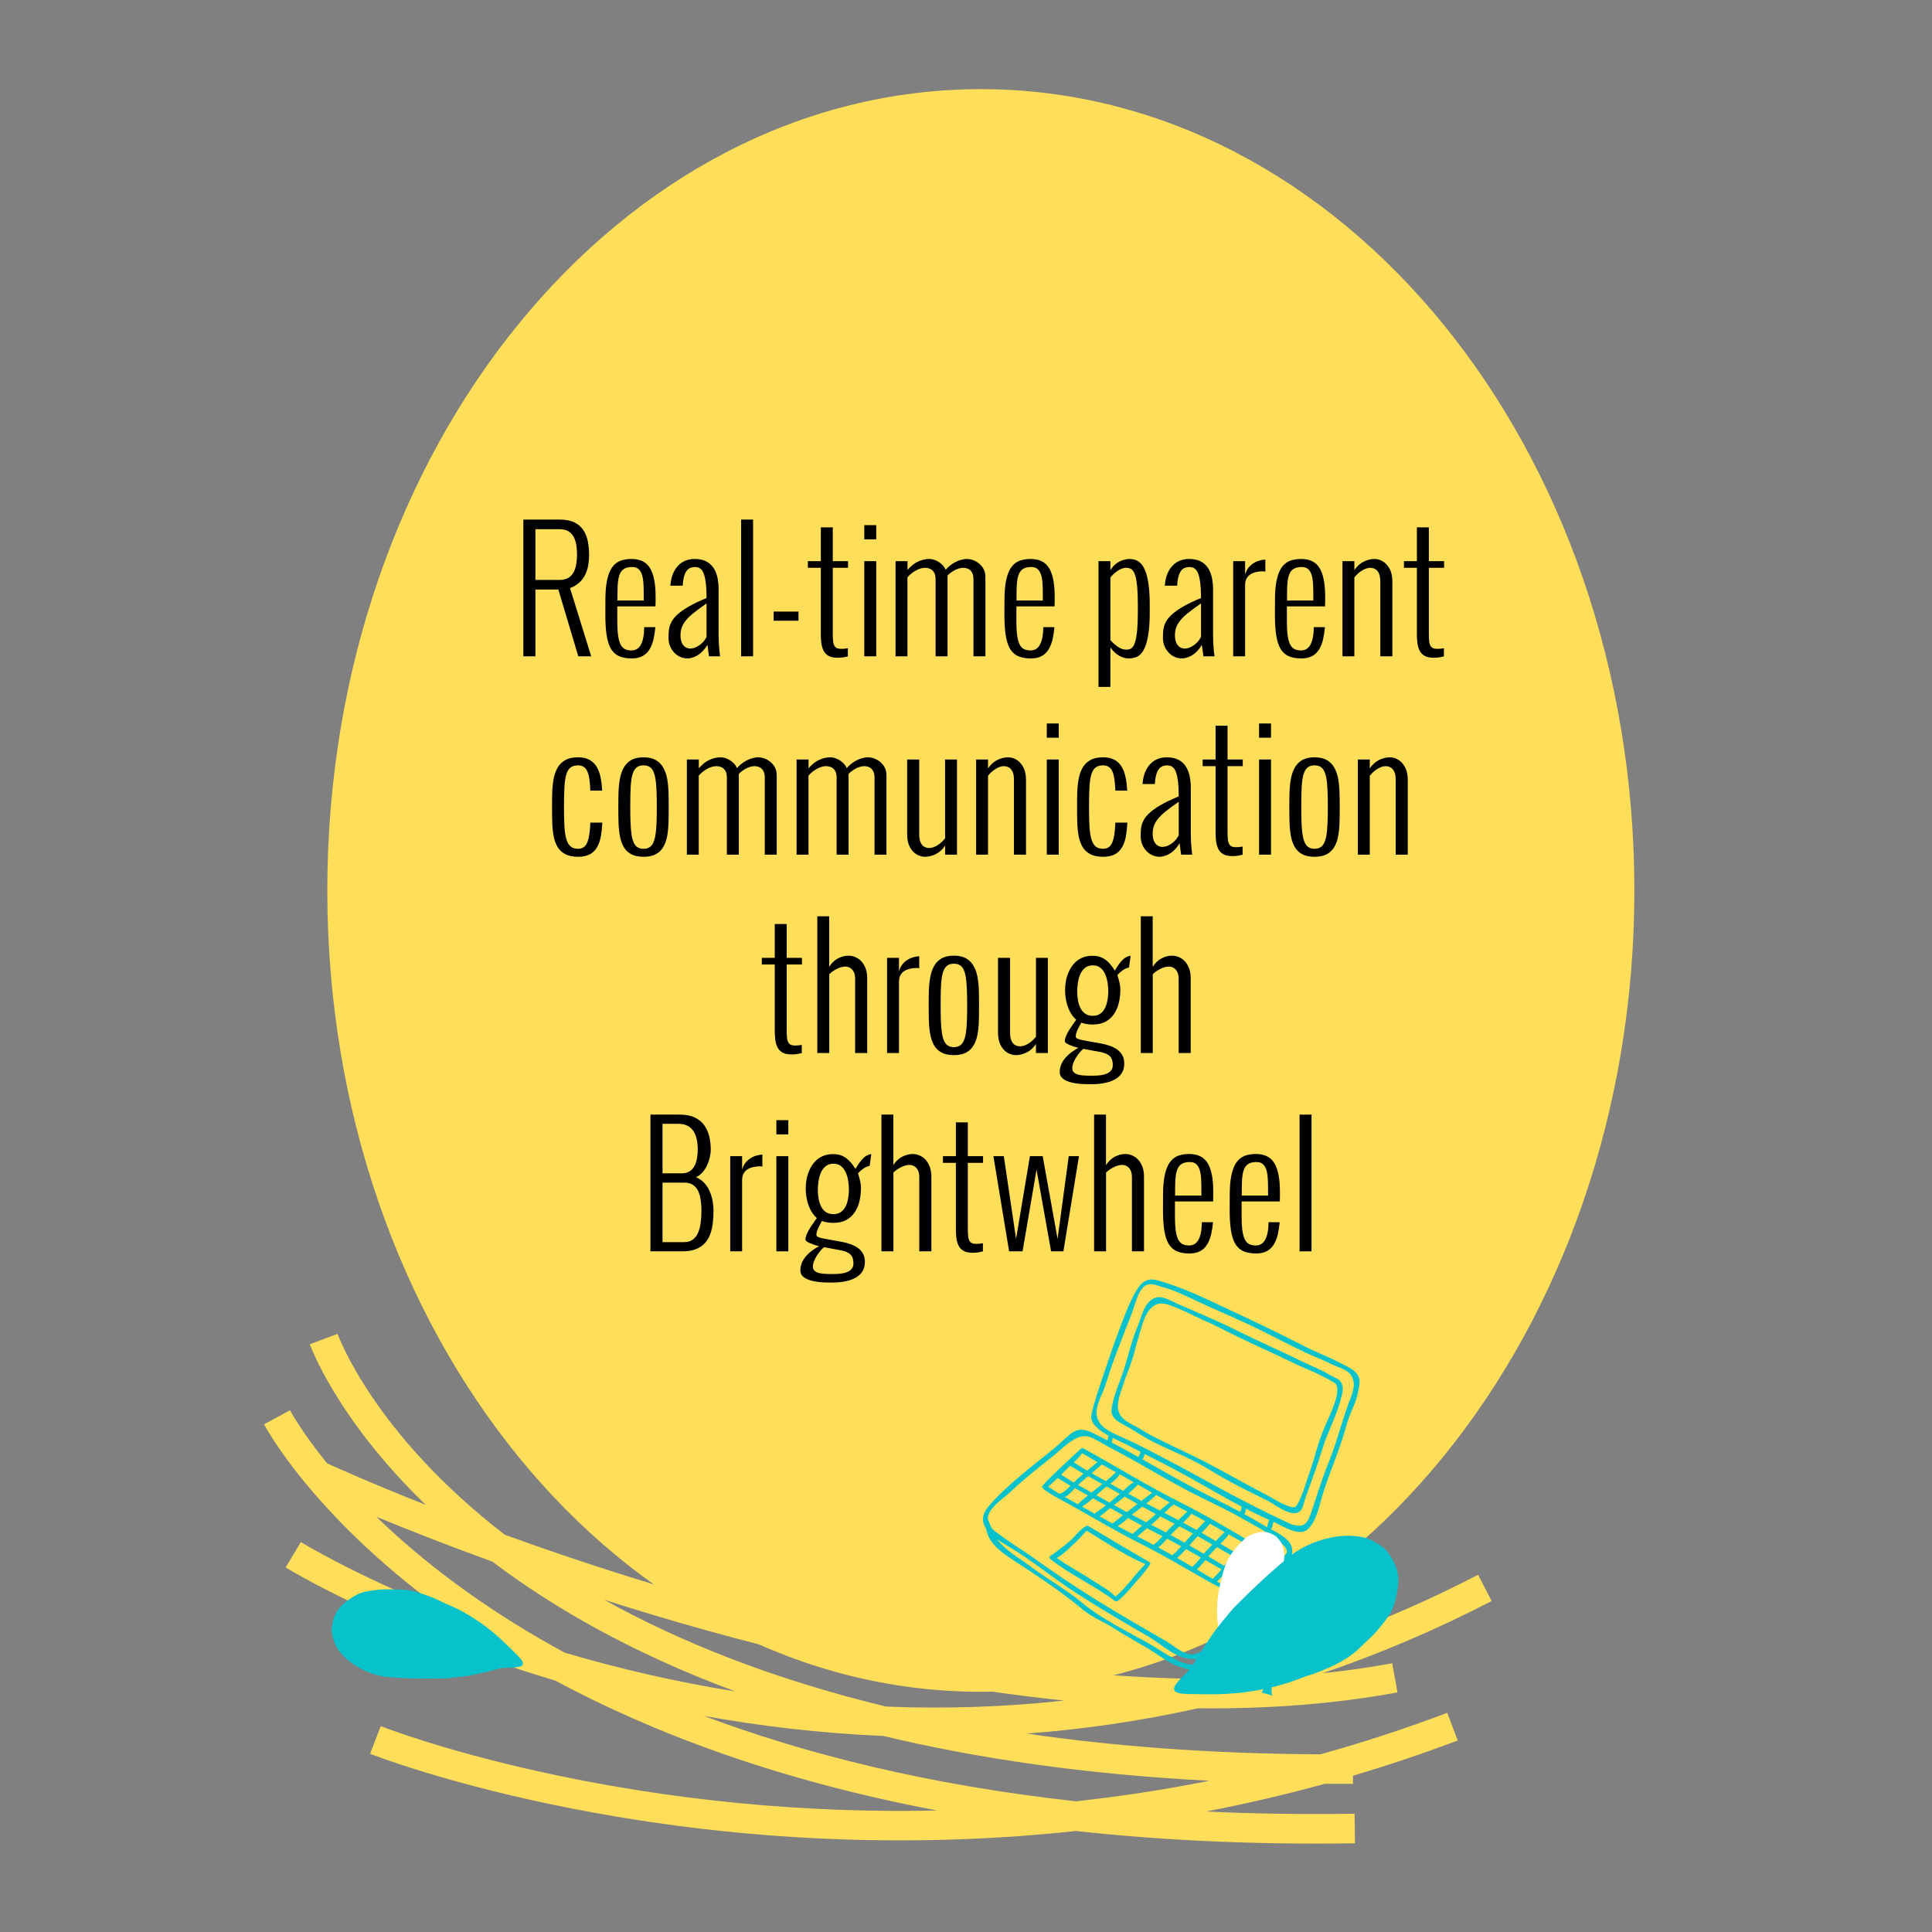 <svg xmlns="http://www.w3.org/2000/svg" xmlns:xlink="http://www.w3.org/1999/xlink" width="700" zoomAndPan="magnify" viewBox="0 0 525 525" height="700" preserveAspectRatio="xMidYMid meet" version="1.0"><rect x="0" y="0" width="525" height="525" fill="#808080" stroke="none"/><defs><g/><clipPath id="34cbf775d2"><path d="M 88.941 24.227 L 444.121 24.227 L 444.121 459.875 L 88.941 459.875 Z M 88.941 24.227 " clip-rule="nonzero"/></clipPath><clipPath id="c6b84b3eeb"><path d="M 266.531 24.227 C 168.449 24.227 88.941 121.715 88.941 241.977 C 88.941 362.234 168.449 459.723 266.531 459.723 C 364.609 459.723 444.121 362.234 444.121 241.977 C 444.121 121.715 364.609 24.227 266.531 24.227 Z M 266.531 24.227 " clip-rule="nonzero"/></clipPath><clipPath id="ece7674f10"><path d="M 0.941 0.227 L 356.121 0.227 L 356.121 435.875 L 0.941 435.875 Z M 0.941 0.227 " clip-rule="nonzero"/></clipPath><clipPath id="4effb96802"><path d="M 178.531 0.227 C 80.449 0.227 0.941 97.715 0.941 217.977 C 0.941 338.234 80.449 435.723 178.531 435.723 C 276.609 435.723 356.121 338.234 356.121 217.977 C 356.121 97.715 276.609 0.227 178.531 0.227 Z M 178.531 0.227 " clip-rule="nonzero"/></clipPath><clipPath id="24cbf58e54"><rect x="0" width="357" y="0" height="436"/></clipPath><clipPath id="dda87be941"><path d="M 71 362 L 406 362 L 406 501 L 71 501 Z M 71 362 " clip-rule="nonzero"/></clipPath><clipPath id="f8c5d64f4a"><path d="M 77.098 359.594 L 407.75 423.957 L 383.578 548.137 L 52.926 483.773 Z M 77.098 359.594 " clip-rule="nonzero"/></clipPath><clipPath id="169588666a"><path d="M 77.098 359.594 L 407.75 423.957 L 383.578 548.137 L 52.926 483.773 Z M 77.098 359.594 " clip-rule="nonzero"/></clipPath><clipPath id="6676311ec4"><path d="M 258 338 L 374 338 L 374 461 L 258 461 Z M 258 338 " clip-rule="nonzero"/></clipPath><clipPath id="a6016b7867"><path d="M 285.387 338.094 L 373.531 361.996 L 346.688 460.977 L 258.547 437.074 Z M 285.387 338.094 " clip-rule="nonzero"/></clipPath><clipPath id="a0b691fd7f"><path d="M 0.488 84 L 14 84 L 14 107 L 0.488 107 Z M 0.488 84 " clip-rule="nonzero"/></clipPath><clipPath id="1e4857ab58"><path d="M 27.387 0.094 L 115.531 23.996 L 88.688 122.977 L 0.547 99.074 Z M 27.387 0.094 " clip-rule="nonzero"/></clipPath><clipPath id="e7c8f58f45"><path d="M 179.625 -181.891 L -313.832 -315.703 L -447.449 177.027 L 46.004 310.844 Z M 179.625 -181.891 " clip-rule="nonzero"/></clipPath><clipPath id="a55c05cfce"><path d="M 9 9 L 112 9 L 112 116 L 9 116 Z M 9 9 " clip-rule="nonzero"/></clipPath><clipPath id="09c48b0fcf"><path d="M 27.387 0.094 L 115.531 23.996 L 88.688 122.977 L 0.547 99.074 Z M 27.387 0.094 " clip-rule="nonzero"/></clipPath><clipPath id="81b7da0800"><path d="M 179.625 -181.891 L -313.832 -315.703 L -447.449 177.027 L 46.004 310.844 Z M 179.625 -181.891 " clip-rule="nonzero"/></clipPath><clipPath id="fb96032de9"><path d="M 44 14 L 107 14 L 107 74 L 44 74 Z M 44 14 " clip-rule="nonzero"/></clipPath><clipPath id="9dea2428e5"><path d="M 27.387 0.094 L 115.531 23.996 L 88.688 122.977 L 0.547 99.074 Z M 27.387 0.094 " clip-rule="nonzero"/></clipPath><clipPath id="44ca203599"><path d="M 179.625 -181.891 L -313.832 -315.703 L -447.449 177.027 L 46.004 310.844 Z M 179.625 -181.891 " clip-rule="nonzero"/></clipPath><clipPath id="f322009a74"><path d="M 25 55 L 87 55 L 87 95 L 25 95 Z M 25 55 " clip-rule="nonzero"/></clipPath><clipPath id="7ca2323ae2"><path d="M 27.387 0.094 L 115.531 23.996 L 88.688 122.977 L 0.547 99.074 Z M 27.387 0.094 " clip-rule="nonzero"/></clipPath><clipPath id="80ded1a3cf"><path d="M 179.625 -181.891 L -313.832 -315.703 L -447.449 177.027 L 46.004 310.844 Z M 179.625 -181.891 " clip-rule="nonzero"/></clipPath><clipPath id="3e0725f36a"><path d="M 27 76 L 55 76 L 55 98 L 27 98 Z M 27 76 " clip-rule="nonzero"/></clipPath><clipPath id="5dcf88ed6d"><path d="M 27.387 0.094 L 115.531 23.996 L 88.688 122.977 L 0.547 99.074 Z M 27.387 0.094 " clip-rule="nonzero"/></clipPath><clipPath id="3d47e8b9d2"><path d="M 179.625 -181.891 L -313.832 -315.703 L -447.449 177.027 L 46.004 310.844 Z M 179.625 -181.891 " clip-rule="nonzero"/></clipPath><clipPath id="c5f8bb2ffb"><path d="M 75 114 L 99 114 L 99 123 L 75 123 Z M 75 114 " clip-rule="nonzero"/></clipPath><clipPath id="d7586ef604"><path d="M 27.387 0.094 L 115.531 23.996 L 88.688 122.977 L 0.547 99.074 Z M 27.387 0.094 " clip-rule="nonzero"/></clipPath><clipPath id="dd2b638786"><path d="M 179.625 -181.891 L -313.832 -315.703 L -447.449 177.027 L 46.004 310.844 Z M 179.625 -181.891 " clip-rule="nonzero"/></clipPath><clipPath id="2eec76a565"><rect x="0" width="116" y="0" height="123"/></clipPath><clipPath id="39c40e3787"><path d="M 321 413 L 355 413 L 355 447 L 321 447 Z M 321 413 " clip-rule="nonzero"/></clipPath><clipPath id="3f29f30d4c"><path d="M 332.336 446.289 L 321.223 435.172 L 342.922 413.469 L 354.039 424.586 Z M 332.336 446.289 " clip-rule="nonzero"/></clipPath><clipPath id="d7f8e640f8"><path d="M 9 3 L 28 3 L 28 33 L 9 33 Z M 9 3 " clip-rule="nonzero"/></clipPath><clipPath id="3ddea67d36"><path d="M 11.336 33.289 L 0.223 22.172 L 21.922 0.469 L 33.039 11.586 Z M 11.336 33.289 " clip-rule="nonzero"/></clipPath><clipPath id="007e434b7f"><path d="M 0.137 22.09 L 11.254 33.207 L 32.957 11.504 L 21.84 0.387 Z M 0.137 22.09 " clip-rule="nonzero"/></clipPath><clipPath id="cd87b2e036"><rect x="0" width="34" y="0" height="34"/></clipPath><clipPath id="acbf252c4d"><path d="M 319 417 L 380 417 L 380 461 L 319 461 Z M 319 417 " clip-rule="nonzero"/></clipPath><clipPath id="f56fa525af"><path d="M 344.07 480.207 L 317.406 458.418 L 359.566 406.828 L 386.23 428.617 Z M 344.07 480.207 " clip-rule="nonzero"/></clipPath><clipPath id="8fa53d02e5"><path d="M 344.07 480.207 L 317.406 458.418 L 359.566 406.828 L 386.23 428.617 Z M 344.07 480.207 " clip-rule="nonzero"/></clipPath><clipPath id="9cee9c3868"><path d="M 90 431 L 143 431 L 143 457 L 90 457 Z M 90 431 " clip-rule="nonzero"/></clipPath><clipPath id="30310d309d"><path d="M 139.391 427.531 L 142.508 453.543 L 91.969 459.602 L 88.852 433.59 Z M 139.391 427.531 " clip-rule="nonzero"/></clipPath><clipPath id="8a1de77170"><path d="M 139.391 427.531 L 142.508 453.543 L 91.969 459.602 L 88.852 433.59 Z M 139.391 427.531 " clip-rule="nonzero"/></clipPath><clipPath id="d883f3608d"><path d="M 241 421 L 273 421 L 273 444 L 241 444 Z M 241 421 " clip-rule="nonzero"/></clipPath><clipPath id="62cd8f74cd"><path d="M 255.195 453.902 L 240.949 442.953 L 261.93 415.652 L 276.176 426.598 Z M 255.195 453.902 " clip-rule="nonzero"/></clipPath><clipPath id="8362b95db0"><path d="M 255.195 453.902 L 240.949 442.953 L 261.93 415.652 L 276.176 426.598 Z M 255.195 453.902 " clip-rule="nonzero"/></clipPath></defs><g clip-path="url(#34cbf775d2)"><g clip-path="url(#c6b84b3eeb)"><g transform="matrix(1, 0, 0, 1, 88, 24)"><g clip-path="url(#24cbf58e54)"><g clip-path="url(#ece7674f10)"><g clip-path="url(#4effb96802)"><path fill="#ffde59" d="M 0.941 0.227 L 356.121 0.227 L 356.121 435.875 L 0.941 435.875 Z M 0.941 0.227 " fill-opacity="1" fill-rule="nonzero"/></g></g></g></g></g></g><g clip-path="url(#dda87be941)"><g clip-path="url(#f8c5d64f4a)"><g clip-path="url(#169588666a)"><path fill="#ffde59" d="M 91.734 362.457 C 91.793 362.617 101.301 389.449 137.211 417.07 C 183.512 433.848 255.906 455.348 324.672 456.184 C 349.656 450.531 375.5 441.477 401.66 427.934 L 405.34 435.062 C 389.887 443.062 374.543 449.523 359.414 454.676 C 365.801 454.012 372.113 453.125 378.312 451.977 L 379.754 459.891 C 362.293 463.121 344.023 464.402 325.504 464.211 C 309.609 467.754 294.062 469.953 278.992 471.078 C 302.613 474.539 329.125 476.578 358.824 476.715 C 370.18 473.551 381.684 469.824 393.281 465.445 L 396.117 472.957 C 386.555 476.566 377.059 479.742 367.648 482.531 L 367.66 484.738 C 365.059 484.758 362.508 484.746 359.953 484.738 C 349.062 487.742 338.309 490.215 327.73 492.254 C 340.555 492.859 354 493.078 368.094 492.863 L 368.195 500.898 C 340.574 501.324 315.383 500.07 292.387 497.551 C 183.375 509.293 100.891 476.695 100.578 476.578 L 103.453 469.055 C 103.723 469.16 166.555 493.984 254.652 491.977 C 211.09 483.75 177.062 470.746 150.82 456.648 C 105.797 443.293 77.82 426.047 77.629 425.93 L 81.762 419.039 C 81.895 419.121 96.074 427.852 120.367 437.594 C 84.492 411.484 71.84 387.191 71.758 387.039 L 78.816 383.219 C 78.855 383.289 81.805 388.949 88.902 397.652 C 91.469 398.828 101.035 403.129 115.688 408.922 C 91.312 385.375 84.246 365.426 84.191 365.285 Z M 164.211 434.734 C 184.164 445.844 209.289 456.133 240.824 463.746 C 256.293 464.363 272.496 463.938 289.242 462.105 C 244.301 457.516 200.012 446.16 164.211 434.734 Z M 328.645 483.906 C 294.75 482.16 265.379 477.805 239.992 471.715 C 222.789 471.004 206.488 469.027 191.312 466.285 C 218.613 476.566 251.957 485.016 292.371 489.488 C 304.176 488.191 316.285 486.367 328.645 483.906 Z M 199.852 459.637 C 171.832 449.277 150.277 436.801 133.801 424.359 C 121.117 419.758 110.414 415.52 102.273 412.16 C 113.926 423.461 130.543 436.668 153.441 449.09 C 167.359 453.207 182.945 456.934 199.852 459.637 Z M 199.852 459.637 " fill-opacity="1" fill-rule="nonzero"/></g></g></g><g clip-path="url(#6676311ec4)"><g clip-path="url(#a6016b7867)"><g transform="matrix(1, 0, 0, 1, 258, 338)"><g clip-path="url(#2eec76a565)"><g clip-path="url(#a0b691fd7f)"><g clip-path="url(#1e4857ab58)"><g clip-path="url(#e7c8f58f45)"><path fill="#08c2cb" d="M 4.293 102.934 C 2.039 104.758 -1.168 105.629 -4.359 106.148 C -8.348 106.797 -12.109 106.785 -16.148 106.809 C -19.34 106.824 -22.707 106.68 -25.711 106.16 C -27.648 105.824 -30.793 105.312 -31.574 103.039 C -32.637 99.949 -28.605 98.867 -26.609 100.59 C -26.258 100.891 -25.965 101.535 -26.043 102 C -26.102 102.328 -17.02 102.387 -16.07 102.402 C -12.512 102.449 -8.996 102.152 -5.539 101.262 C -3.613 100.766 -1.785 100.031 -0.082 99.004 C 0.262 98.797 0.691 98.457 1.148 98.16 C 1.309 97.984 1.441 97.797 1.559 97.594 C -1.855 98.07 -5.285 98.48 -8.719 98.762 C -11.09 98.957 -13.438 99.379 -15.805 99.594 C -17.641 99.758 -19.941 100.156 -21.395 98.816 C -30.504 99.918 -39.688 100.469 -48.832 101.258 C -55.93 101.867 -63.988 104.535 -70.883 101.488 C -70.957 101.453 -71.031 101.406 -71.105 101.367 C -71.613 101.484 -73.492 101.273 -73.996 101.242 C -74.484 101.215 -74.914 101.152 -75.355 100.941 C -75.891 100.684 -76.254 100.004 -76.309 99.434 C -76.418 98.246 -75.07 97.516 -74.18 97.098 C -73.621 96.836 -72.762 96.465 -71.98 96.359 C -71.484 95.941 -70.867 95.652 -70.23 95.383 C -67.562 94.246 -65 93.453 -62.184 92.785 C -61.188 92.547 -60.211 92.336 -59.199 92.176 C -53.328 91.25 -47.398 90.457 -41.48 89.883 C -35.211 89.27 -28.785 88.039 -22.48 88.004 C -21.848 87.277 -20.953 86.941 -20.02 86.777 C -19.656 86.715 -19.285 86.676 -18.922 86.652 C -16.969 86.504 -15.035 86.199 -13.09 85.992 C -8.777 85.531 -4.484 85.016 -0.141 84.93 C 2.23 84.887 4.617 84.996 6.973 85.297 C 10.922 85.805 15.512 89.266 13.023 92.859 C 12.102 94.605 10.008 95.629 7.656 96.344 C 7.703 99.055 6.02 101.535 4.293 102.934 Z M -72.98 98.27 C -73.477 98.461 -73.961 98.676 -74.402 98.992 C -74.543 99.09 -74.664 99.211 -74.715 99.367 C -74.703 99.398 -74.684 99.484 -74.629 99.539 C -74.422 99.766 -72.922 99.883 -72.566 99.977 C -72.867 99.457 -73.023 98.867 -72.98 98.27 Z M -6.543 103.242 C -12.848 104.254 -20.699 104.543 -27.113 103.52 C -27.535 103.449 -27.801 103.012 -27.723 102.605 C -27.484 101.332 -28.906 101.324 -29.355 102.09 C -29.508 102.352 -29.68 103.664 -28.438 103.945 C -22.609 105.27 -15.902 105.238 -10.105 105.023 C -4.039 104.797 5.016 104.18 6.023 96.812 C 5.156 97.023 4.348 97.184 3.691 97.293 C 3.234 100.758 -4.027 102.84 -6.543 103.242 Z M -23.512 93.844 C -23.719 92.504 -23.695 90.855 -23.254 89.477 C -30.91 90.496 -38.578 91.219 -46.25 92.129 C -50.027 92.578 -53.781 93.199 -57.555 93.652 C -59.352 93.867 -61.113 94.305 -62.871 94.711 C -65.074 95.215 -67.969 95.879 -69.754 97.359 C -71.094 98.477 -70.156 99.785 -68.91 100.203 C -67.18 100.781 -65.168 100.836 -63.355 100.91 C -59.512 101.07 -55.676 100.555 -51.875 100.043 C -49.754 99.762 -47.629 99.469 -45.496 99.285 C -37.805 98.617 -30.043 97.785 -22.316 97.578 C -22.977 96.434 -23.297 95.191 -23.512 93.844 Z M 11.141 93.012 C 11.441 92.73 12.188 91.691 12.258 90.695 C 12.566 86.277 -0.312 86.965 -3.18 87.086 C -9.008 87.332 -14.699 88.09 -20.492 88.523 C -21.676 89.602 -21.875 91.016 -21.949 92.863 C -22.02 94.734 -21.316 96.922 -19.762 97.996 C -19.645 97.992 -19.543 98.008 -19.453 98.035 C -14.605 98.379 -9.094 97.273 -4.297 96.68 C -0.828 96.254 7.773 96.152 11.141 93.012 " fill-opacity="1" fill-rule="nonzero"/></g></g></g><g clip-path="url(#a55c05cfce)"><g clip-path="url(#09c48b0fcf)"><g clip-path="url(#81b7da0800)"><path fill="#08c2cb" d="M 9.949 77.395 C 8.824 75.699 8.645 73.707 10.566 71.406 C 13.34 68.086 16.859 65.035 20.176 62.266 C 23.43 59.547 26.816 57.02 30.012 54.23 C 31.289 53.113 32.438 51.754 33.969 50.969 C 35.848 50.004 37.664 50.723 39.441 51.633 C 40.602 52.227 41.762 52.82 42.922 53.41 C 42.957 53.281 42.992 53.148 43.02 53.02 C 43.086 52.727 43.148 52.43 43.246 52.145 C 43.051 52.031 42.848 51.934 42.66 51.816 C 40.844 50.699 38.055 48.852 38.594 46.383 C 39.383 42.77 40.641 39.203 41.816 35.703 C 43.133 31.793 44.438 27.875 45.898 24.012 C 47.328 20.234 48.648 16.449 50.664 12.926 C 52.047 10.52 53.59 9.094 56.555 9.914 C 63.227 11.75 69.586 14.875 75.84 17.812 C 82.559 20.969 89.301 24.137 95.898 27.547 C 99.219 29.266 102.719 30.555 106.035 32.289 C 107.5 33.059 109.195 33.707 110.371 34.914 C 112.098 36.688 111.359 38.398 110.969 40.539 C 110.426 43.492 108.758 46.078 107.992 48.957 C 106.273 55.391 103.527 61.477 101.512 67.809 C 100.496 71.008 99.945 74.914 97.555 77.414 C 95.191 79.891 90.375 76.531 88.043 75.539 C 87.996 75.754 87.945 75.965 87.898 76.18 C 87.773 76.684 87.707 77.164 87.367 77.562 C 89.633 78.758 93.262 80.605 93.129 83.324 C 93.375 84.73 92.426 86.449 91.973 87.684 C 90.562 91.539 86.957 94.359 84.547 97.543 C 81.359 101.758 77.844 105.703 74.645 109.902 C 73.23 111.758 71.723 113.5 69.727 114.75 C 67.129 116.379 65.09 115.793 62.328 114.859 C 59.508 113.906 57.012 111.816 54.488 110.289 C 51.328 108.375 48.082 106.66 44.977 104.641 C 42.234 102.859 38.875 101.555 36.367 99.473 C 30.523 94.617 23.82 90.172 17.457 86.023 C 13.93 83.723 10.66 81.383 9.949 77.395 Z M 93.035 76.273 C 95.32 76.73 96.832 77.262 98.164 73.418 C 98.672 71.957 99.148 70.48 99.629 69.008 C 100.754 65.559 101.906 62.172 103.266 58.809 C 104.613 55.477 105.629 52.02 106.699 48.594 C 107.223 46.922 107.754 45.254 108.352 43.605 C 109.234 41.172 110.762 38.43 109.25 35.879 C 108.156 34.035 105.645 33.625 103.875 32.715 C 101.5 31.5 98.977 30.609 96.57 29.461 C 91.305 26.945 86.156 24.168 80.871 21.695 C 76.074 19.453 71.176 17.453 66.402 15.16 C 63.574 13.801 60.762 12.508 57.727 11.684 C 56.512 11.355 55.09 10.68 53.805 11.074 C 51.363 11.832 50.402 16.773 49.602 18.809 C 48.082 22.672 46.543 26.527 45.094 30.418 C 44.055 33.195 43.164 36.031 42.227 38.844 C 41.344 41.496 39.383 44.23 40.152 47.172 C 40.984 50.344 45.016 51.672 47.656 52.895 C 49.273 53.645 50.91 54.379 52.488 55.207 C 57.277 57.719 62.098 60.156 66.824 62.785 C 75.477 67.594 84.07 72.125 93.035 76.273 Z M 51.922 56.504 C 50.914 55.977 49.902 55.453 48.898 54.918 C 47.414 54.129 45.852 53.496 44.352 52.746 C 44.328 52.898 44.297 53.051 44.277 53.199 C 44.234 53.477 44.199 53.758 44.113 54.02 C 45.719 54.844 47.312 55.68 48.883 56.559 C 49.688 57.008 50.488 57.465 51.297 57.918 C 51.324 57.859 51.355 57.801 51.41 57.746 C 51.734 57.426 51.754 56.918 51.922 56.504 Z M 52.453 58.57 C 57.242 61.285 62.035 64.031 66.891 66.59 C 70.906 68.707 74.977 70.688 78.969 72.816 C 79.047 72.648 79.172 72.566 79.219 72.383 C 79.309 72.055 79.324 71.719 79.406 71.398 C 77.27 70.281 75.156 69.125 73.059 67.934 C 70.273 66.355 67.5 64.75 64.695 63.203 C 60.867 61.086 56.961 59.109 53.07 57.102 C 53.055 57.164 53.035 57.234 53.023 57.297 C 52.918 57.754 52.75 58.207 52.453 58.57 Z M 86.617 75.832 C 86.695 75.559 86.781 75.285 86.879 75.016 C 84.73 74.066 82.621 73.047 80.535 71.977 C 80.539 72.516 80.484 73.047 80.129 73.441 C 81.938 74.426 83.734 75.438 85.496 76.523 C 85.77 76.691 86.059 76.855 86.352 77.016 C 86.352 76.613 86.492 76.234 86.617 75.832 Z M 21.941 87.598 C 26.617 91.086 31.82 93.984 36.305 97.715 C 41.418 101.965 48.18 105.207 53.961 108.484 C 56.473 109.91 58.852 111.551 61.398 112.914 C 63.402 113.992 66.168 114.867 68.344 113.855 C 70.879 112.676 72.859 109.934 74.555 107.812 C 76.859 104.93 79.266 102.133 81.602 99.277 C 83.777 96.617 85.723 93.84 88.184 91.422 C 89.023 90.598 90.387 88.754 91.273 86.891 C 89.262 89.484 86.684 91.797 84.625 94.293 C 81.727 97.805 78.816 101.309 75.91 104.812 C 73.867 107.273 69.539 113.828 65.473 112.785 C 61.406 112.602 57.516 108.707 54.211 106.801 C 47.785 103.098 41.387 99.336 35.137 95.348 C 28.52 91.129 22.449 85.977 15.68 82.012 C 14.809 81.5 13.863 80.926 12.965 80.285 C 15.16 83.281 18.629 85.121 21.941 87.598 Z M 14.141 79.391 C 17.109 81.629 20.305 83.5 23.32 85.656 C 28.316 89.227 33.395 92.672 38.594 95.945 C 43.074 98.766 47.656 101.449 52.23 104.121 C 54.43 105.406 56.648 106.668 58.848 107.957 C 61.176 109.324 62.945 111.199 65.586 111.551 C 70.18 111.766 75.328 103.496 77.738 100.535 C 82.203 95.047 87.473 89.961 91.496 84.145 C 93.289 81.836 82.375 76.23 79.18 74.418 C 74.555 71.793 69.625 69.645 64.918 67.16 C 60.281 64.715 55.641 62.031 51.082 59.426 C 48.695 58.062 46.293 56.746 43.844 55.496 C 41.941 54.531 40.188 53.254 38.18 52.5 C 35.191 51.375 32.031 54.34 29.961 56.148 C 27.938 57.91 25.809 59.512 23.734 61.207 C 21.254 63.23 18.82 65.238 16.512 67.461 C 14.586 69.316 10.449 71.723 10.418 74.758 C 10.414 74.789 11.156 76.578 11.238 76.762 C 11.617 77.645 12.547 78.238 13.336 78.809 C 13.633 79.023 13.91 79.219 14.141 79.391 " fill-opacity="1" fill-rule="nonzero"/></g></g></g><g clip-path="url(#fb96032de9)"><g clip-path="url(#9dea2428e5)"><g clip-path="url(#44ca203599)"><path fill="#08c2cb" d="M 47.629 49.301 C 45.414 48.125 43.582 47.117 44.117 44.309 C 44.793 40.762 46.391 37.367 47.477 33.941 C 48.684 30.129 49.582 26.062 51.148 22.387 C 52.172 19.988 52.598 16.957 54.812 15.27 C 57.141 13.5 59.484 15.199 61.707 16.176 C 67.211 18.594 72.73 20.855 78.109 23.559 C 83.793 26.414 89.645 28.918 95.352 31.738 C 98.074 33.086 100.883 34.125 103.5 35.68 C 104.941 36.531 106.012 36.605 106.695 38.172 C 106.734 38.258 106.75 38.34 106.746 38.418 C 107.133 39.691 106.625 41.238 106.234 42.668 C 105.027 47.121 102.723 51.18 101.395 55.594 C 100.008 60.215 98.285 64.66 96.684 69.203 C 96.336 70.195 96.211 71.453 95.555 72.301 C 93.461 75 88.586 70.844 86.648 69.895 C 81.234 67.234 75.672 64.504 70.559 61.324 C 65.883 58.418 60.379 56.305 55.434 53.852 C 52.715 52.504 50.297 50.719 47.629 49.301 Z M 69.965 59.512 C 73.535 61.375 77.066 63.34 80.605 65.266 C 82.469 66.281 84.348 67.277 86.234 68.254 C 87.992 69.168 91.789 71.758 93.852 71.578 C 95.312 70.625 97.156 64.094 97.441 63.32 C 98.418 60.656 99.211 57.938 100 55.215 C 100.688 52.855 101.586 50.586 102.574 48.34 C 103.391 46.496 106.602 40.113 104.941 37.988 C 103.648 37.062 101.215 35.926 100.324 35.469 C 98.496 34.531 96.508 33.801 94.648 32.922 C 90.242 30.836 85.852 28.746 81.414 26.723 C 77.242 24.82 73.23 22.582 69.031 20.742 C 66.836 19.781 64.73 18.629 62.508 17.723 C 60.316 16.832 57.566 15.32 55.348 16.973 C 52.844 18.836 52.078 23.27 51.188 26.07 C 50.641 27.793 50.27 29.574 49.727 31.297 C 48.934 33.797 47.836 36.195 47.055 38.703 C 46.414 40.762 45.332 43.367 45.969 45.535 C 46.051 45.805 46.156 46.059 46.289 46.297 C 47.406 48.332 50.227 49.23 52.039 50.43 C 53.781 51.582 55.637 52.488 57.504 53.414 C 61.645 55.465 65.867 57.375 69.965 59.512 " fill-opacity="1" fill-rule="nonzero"/></g></g></g><g clip-path="url(#f322009a74)"><g clip-path="url(#7ca2323ae2)"><g clip-path="url(#80ded1a3cf)"><path fill="#08c2cb" d="M 35.645 55.738 C 36.051 55.367 36.496 55.633 36.613 55.699 C 44.934 60.297 54.246 65.996 62.762 70.254 C 69.723 73.734 76.367 77.758 83.074 81.691 C 83.605 82 84.129 82.332 84.664 82.633 C 85.027 82.84 85.887 83.09 86.07 83.492 C 86.242 83.867 85.273 85.074 85.023 85.379 C 83.621 87.047 82.102 88.559 80.754 90.289 C 79.949 91.324 79.195 92.391 78.285 93.344 C 77.832 93.816 77.328 94.215 76.773 94.562 C 76.09 94.988 75.953 94.961 75.363 94.512 C 74.094 93.551 72.441 92.898 71.051 92.113 C 69.477 91.23 67.91 90.332 66.348 89.434 C 63.234 87.641 60.129 85.848 56.977 84.129 C 55.246 83.188 53.504 82.266 51.746 81.383 C 44.871 77.934 38.301 73.922 31.562 70.219 C 30.562 69.672 29.559 69.129 28.551 68.594 C 28.066 68.336 25.039 66.551 25.18 65.996 C 25.191 65.961 25.203 65.922 25.223 65.883 C 25.609 64.992 33.82 57.398 35.645 55.738 Z M 31.836 61.238 C 31.34 61.746 30.848 62.238 30.352 62.727 C 31.109 63.148 33.02 64.441 33.773 64.867 C 34.117 64.516 34.457 64.176 34.789 63.875 C 35.328 63.395 35.875 62.93 36.426 62.465 C 35.617 62.035 33.641 60.738 32.805 60.309 C 32.461 60.625 32.133 60.938 31.836 61.238 Z M 71.465 81.719 C 70.141 80.961 68.816 80.207 67.484 79.465 C 67.41 79.539 67.328 79.613 67.262 79.68 C 66.574 80.387 65.891 81.164 65.199 81.949 C 66.496 82.688 67.797 83.441 69.109 84.211 C 69.461 83.781 69.828 83.363 70.215 82.984 C 70.641 82.566 71.055 82.141 71.465 81.719 Z M 70.371 84.957 C 71.773 85.785 73.191 86.629 74.641 87.492 C 74.957 87.07 75.277 86.66 75.613 86.277 C 76.035 85.793 76.453 85.301 76.875 84.812 C 75.488 84.023 74.105 83.227 72.723 82.434 C 72.359 82.789 72.004 83.141 71.672 83.48 C 71.227 83.945 70.797 84.445 70.371 84.957 Z M 66.18 78.734 C 64.965 78.062 63.742 77.402 62.512 76.754 C 62.035 77.203 61.559 77.652 61.094 78.102 C 60.762 78.426 60.434 78.766 60.109 79.117 C 61.375 79.805 62.633 80.496 63.891 81.207 C 64.309 80.734 64.723 80.266 65.129 79.824 C 65.473 79.457 65.828 79.098 66.18 78.734 Z M 61.168 76.059 C 60.664 75.797 60.16 75.527 59.645 75.273 C 58.863 74.879 58.098 74.477 57.328 74.074 C 56.879 74.496 56.438 74.922 55.984 75.336 C 55.605 75.68 55.219 76.016 54.828 76.348 C 54.84 76.355 54.852 76.359 54.859 76.367 C 56.195 77.031 57.504 77.723 58.812 78.422 C 59.234 77.957 59.656 77.504 60.098 77.09 C 60.461 76.75 60.812 76.402 61.168 76.059 Z M 55.609 73.852 C 55.77 73.707 55.93 73.566 56.09 73.426 C 54.852 72.766 53.633 72.094 52.418 71.418 C 51.484 72.137 50.547 72.848 49.633 73.559 C 49.613 73.574 49.59 73.598 49.574 73.609 C 50.871 74.301 52.168 74.992 53.48 75.664 C 54.199 75.07 54.918 74.477 55.609 73.852 Z M 51.094 70.68 C 49.934 70.023 48.773 69.363 47.609 68.699 C 46.918 69.262 46.219 69.816 45.539 70.355 C 45.266 70.57 44.996 70.781 44.727 70.992 C 45.887 71.633 47.043 72.27 48.211 72.895 C 48.539 72.641 48.871 72.387 49.195 72.129 C 49.824 71.641 50.461 71.16 51.094 70.68 Z M 45.867 68.328 C 46.012 68.207 46.16 68.082 46.305 67.957 C 45.129 67.285 43.938 66.605 42.734 65.93 C 42.375 66.195 42.027 66.461 41.73 66.719 C 41.137 67.23 40.539 67.777 39.938 68.32 C 41.121 68.984 42.301 69.652 43.488 70.309 C 44.297 69.637 45.086 68.953 45.867 68.328 Z M 41.551 65.266 C 40.289 64.559 39.008 63.848 37.695 63.145 C 36.844 63.867 35.992 64.59 35.16 65.34 C 35.094 65.398 35.027 65.469 34.961 65.531 C 36.176 66.211 37.391 66.891 38.605 67.574 C 39.582 66.801 40.574 66.039 41.551 65.266 Z M 36.047 56.887 C 35.469 57.77 34.645 58.602 33.797 59.391 C 34.621 59.844 36.602 61.18 37.422 61.641 C 38.355 60.867 39.293 60.102 40.215 59.316 C 39.23 58.797 37.074 57.406 36.047 56.887 Z M 41.395 59.945 C 41.387 59.953 41.383 59.965 41.375 59.973 C 40.477 60.77 39.562 61.547 38.645 62.324 C 39.93 63.043 41.223 63.766 42.508 64.488 C 43.457 63.711 44.375 62.91 45.238 62.055 C 43.98 61.352 42.703 60.648 41.395 59.945 Z M 46.25 62.617 C 45.727 63.582 44.75 64.418 43.742 65.18 C 44.898 65.828 46.059 66.48 47.219 67.129 C 48.117 66.285 49.027 65.402 50.047 64.773 C 48.797 64.059 47.527 63.34 46.25 62.617 Z M 51.207 65.438 C 50.406 66.293 49.523 67.113 48.602 67.891 C 49.793 68.547 50.984 69.203 52.18 69.848 C 53.152 69.113 54.125 68.379 55.094 67.645 C 53.801 66.914 52.508 66.18 51.207 65.438 Z M 56.18 68.254 C 55.34 69.059 54.438 69.812 53.52 70.551 C 54.73 71.195 55.941 71.848 57.168 72.473 C 57.656 72.051 58.152 71.637 58.66 71.23 C 59.031 70.941 59.414 70.559 59.828 70.254 C 58.598 69.598 57.387 68.93 56.18 68.254 Z M 63.598 72.215 C 62.695 71.762 61.812 71.301 60.93 70.836 C 60.223 71.301 59.539 72.141 58.922 72.652 C 58.746 72.797 58.582 72.957 58.41 73.109 C 58.547 73.172 58.676 73.242 58.812 73.309 C 59.953 73.883 61.078 74.473 62.199 75.066 C 63.004 74.285 63.816 73.516 64.637 72.75 C 64.289 72.57 63.945 72.391 63.598 72.215 Z M 65.766 73.332 C 65.082 74.188 64.328 75 63.531 75.773 C 64.734 76.422 65.934 77.078 67.129 77.75 C 67.922 76.941 68.715 76.141 69.508 75.336 C 68.27 74.656 67.02 73.988 65.766 73.332 Z M 70.793 76.051 C 70.09 76.879 69.348 77.75 68.504 78.523 C 69.793 79.258 71.078 80 72.379 80.758 C 73.172 79.93 73.973 79.109 74.812 78.316 C 73.426 77.523 72.184 76.824 70.793 76.051 Z M 75.93 78.949 C 75.293 79.844 74.488 80.695 73.66 81.512 C 74.98 82.289 76.312 83.078 77.668 83.887 C 78.438 83.004 79.219 82.133 80.035 81.305 C 78.664 80.523 77.297 79.734 75.93 78.949 Z M 82.195 86.582 C 83.031 85.699 83.859 84.812 84.555 83.859 C 83.375 83.203 82.207 82.543 81.035 81.875 C 80.52 82.867 79.789 83.793 78.992 84.672 C 80.043 85.301 81.109 85.934 82.195 86.582 Z M 79.195 90.203 C 79.543 89.707 79.855 89.258 80.113 88.922 C 80.527 88.391 80.977 87.883 81.445 87.379 C 80.352 86.777 79.262 86.168 78.18 85.555 C 77.625 86.133 77.074 86.703 76.578 87.258 C 76.316 87.559 76.062 87.871 75.809 88.188 C 76.922 88.848 78.047 89.52 79.195 90.203 Z M 75.875 93.629 C 75.906 93.648 77.789 92.141 78.594 91.043 C 77.422 90.406 76.258 89.758 75.094 89.102 C 74.363 90.055 73.613 90.988 72.715 91.754 C 73.75 92.371 74.801 92.996 75.875 93.629 Z M 71.535 91.051 C 71.594 90.984 73.254 89.332 73.926 88.445 C 72.469 87.613 71.012 86.781 69.559 85.945 C 68.812 86.852 68.051 87.738 67.215 88.484 C 68.633 89.324 70.066 90.176 71.535 91.051 Z M 65.961 87.742 C 65.992 87.727 66.023 87.719 66.055 87.707 C 66.883 87 67.598 86.117 68.301 85.227 C 66.973 84.461 65.641 83.707 64.309 82.953 C 63.527 83.816 62.719 84.648 61.867 85.359 C 63.223 86.137 64.582 86.93 65.961 87.742 Z M 60.566 84.621 C 61.402 83.918 62.211 83.082 62.992 82.219 C 61.727 81.512 60.453 80.816 59.18 80.133 C 58.406 80.98 57.625 81.816 56.77 82.508 C 58.035 83.203 59.301 83.898 60.566 84.621 Z M 55.477 81.801 C 55.496 81.781 55.508 81.754 55.531 81.738 C 56.371 81.09 57.129 80.285 57.875 79.461 C 57.152 79.078 56.43 78.695 55.695 78.328 C 55.02 77.988 54.359 77.641 53.695 77.297 C 52.812 78.023 51.93 78.75 51.07 79.504 C 52.559 80.25 54.023 81.02 55.477 81.801 Z M 49.773 78.84 C 49.777 78.836 49.777 78.828 49.785 78.82 C 50.598 78.039 51.469 77.312 52.348 76.594 C 51.066 75.914 49.805 75.219 48.547 74.52 C 47.676 75.336 46.676 76.141 45.711 76.715 C 47.062 77.434 48.41 78.152 49.773 78.84 Z M 44.312 75.984 C 44.34 75.934 45.566 75.039 46.066 74.609 C 46.422 74.312 46.781 74.027 47.145 73.738 C 46 73.098 44.859 72.445 43.711 71.789 C 43.172 72.215 42.633 72.641 42.105 73.074 C 41.691 73.418 41.281 73.82 40.797 74.062 C 41.965 74.711 43.137 75.352 44.312 75.984 Z M 39.422 73.305 C 39.477 73.207 41.602 71.832 42.512 71.105 C 41.367 70.449 40.203 69.789 39.031 69.129 C 38.078 69.965 37.094 70.762 36.043 71.41 C 37.168 72.043 38.293 72.68 39.422 73.305 Z M 34.902 70.77 C 34.91 70.762 34.914 70.75 34.922 70.738 C 35.785 69.898 36.699 69.113 37.637 68.348 C 36.48 67.699 35.309 67.051 34.113 66.402 C 33.273 67.309 32.34 68.312 31.348 68.777 C 32.531 69.441 33.719 70.105 34.902 70.77 Z M 29.781 67.883 C 29.992 68.004 30.91 67.469 31.082 67.348 C 31.746 66.895 32.336 66.328 32.898 65.762 C 32.121 65.344 30.195 64.062 29.391 63.648 C 28.551 64.449 27.691 65.234 26.809 66.012 C 27.441 66.363 28.926 67.359 29.781 67.883 " fill-opacity="1" fill-rule="nonzero"/></g></g></g><g clip-path="url(#3e0725f36a)"><g clip-path="url(#5dcf88ed6d)"><g clip-path="url(#3d47e8b9d2)"><path fill="#08c2cb" d="M 27.914 84.465 C 28.523 84.086 28.992 83.703 29.562 83.281 C 30.633 82.496 31.668 81.68 32.668 80.809 C 34.156 79.516 35.488 77.5 37.254 76.621 C 37.5 76.496 37.906 76.77 37.922 76.777 C 38.09 76.879 38.254 76.977 38.418 77.074 C 43.617 80.191 48.824 83.285 54.074 86.336 C 54.625 86.66 54.68 86.82 54.488 87.133 C 53.344 88.957 51.883 90.52 50.477 92.137 C 49.031 93.801 47.57 95.578 45.84 96.957 C 45.398 97.305 45.219 97.25 44.824 96.953 C 39.297 92.785 32.816 89.949 27.418 85.656 C 26.836 85.191 27.457 84.746 27.879 84.484 C 27.891 84.477 27.902 84.469 27.914 84.465 Z M 38.695 91.328 C 40.734 92.676 43.363 94.062 45.117 95.836 C 48.211 93.305 50.395 89.812 53.234 87.035 C 47.645 84.629 42.461 81.113 37.301 77.953 C 35.926 79.406 34.621 80.895 33.09 82.223 C 31.965 83.203 30.582 84.652 29.18 85.359 C 32.191 87.582 35.562 89.262 38.695 91.328 " fill-opacity="1" fill-rule="nonzero"/></g></g></g><g clip-path="url(#c5f8bb2ffb)"><g clip-path="url(#d7586ef604)"><g clip-path="url(#dd2b638786)"><path fill="#08c2cb" d="M 82.18 131.93 C 82.324 127.68 84.062 122.926 86.223 119.312 C 86.258 119.254 86.305 119.203 86.355 119.168 C 86.551 118.648 87.336 118.566 87.52 119.191 C 87.812 120.199 87.336 121.219 87.605 122.227 C 87.727 122.68 89 125.258 89.352 123.742 C 90.391 119.285 94.758 116.602 98.691 114.344 L 98.172 116.27 C 97.746 116.52 97.332 116.773 96.953 117.051 C 95.195 118.332 93.527 119.754 92.223 121.504 C 91.422 122.578 91.086 123.992 90.148 124.969 C 88.695 126.484 87.191 124.672 86.543 123.262 C 86.391 122.93 86.297 122.59 86.242 122.25 C 84.383 127.102 83.125 132 84.035 137.332 C 84.406 139.496 85.516 141.68 85.41 143.898 C 85.352 145.047 84.91 146.523 83.77 147.016 C 82.473 147.578 81.109 146.605 80.156 145.805 C 78.992 144.82 77.77 142.906 77.512 141.094 C 75.168 145.68 76.926 152.867 80.094 156.191 C 81.645 157.816 84.125 158.926 86.375 159.766 L 85.984 161.211 C 85.773 161.141 85.566 161.066 85.371 160.984 C 83.5 160.168 81.789 159.215 80.078 158.105 C 78.352 156.98 76.875 154.957 76.234 153.02 C 75.406 150.516 75.07 147.852 75.215 145.223 C 75.285 143.898 75.465 142.535 76.004 141.309 C 76.348 140.523 76.789 139.746 77.359 139.102 C 77.457 138.992 77.664 138.805 77.898 138.648 C 78.379 138.332 78.969 138.133 78.996 138.91 C 79.043 140.602 79.043 142.027 80.078 143.461 C 80.617 144.211 81.125 144.871 81.918 145.355 C 82.523 145.723 82.988 145.656 83.414 145.34 C 84.191 143.352 83.441 141.273 82.863 139.105 C 82.242 136.766 82.098 134.336 82.18 131.93 " fill-opacity="1" fill-rule="nonzero"/></g></g></g></g></g></g></g><g clip-path="url(#39c40e3787)"><g clip-path="url(#3f29f30d4c)"><g transform="matrix(1, 0, 0, 1, 321, 413)"><g clip-path="url(#cd87b2e036)"><g clip-path="url(#d7f8e640f8)"><g clip-path="url(#3ddea67d36)"><g clip-path="url(#007e434b7f)"><path fill="#ffffff" d="M 16.32 5.984 C 15.582 6.648 15.043 7.352 14.504 8.07 C 14.188 8.488 13.852 8.887 13.539 9.312 C 12.875 10.23 12.387 11.238 12 12.297 C 11.578 13.48 11.207 14.684 10.969 15.926 C 10.891 16.344 10.754 16.75 10.645 17.16 C 10.203 18.871 9.934 20.609 9.809 22.371 C 9.648 24.441 9.727 26.508 9.953 28.574 C 10.043 29.383 10.137 30.188 10.234 30.992 C 10.266 31.242 10.316 31.496 10.367 31.734 C 10.391 31.848 10.418 31.965 10.461 32.07 C 10.688 32.641 11.062 32.75 11.531 32.332 C 11.887 32.027 12.215 31.695 12.488 31.324 C 12.988 30.645 13.578 30.07 14.258 29.582 C 15.188 28.914 16.051 28.168 16.941 27.453 C 18.016 26.609 18.926 25.609 19.891 24.656 C 20.363 24.195 20.746 23.664 21.176 23.156 C 21.758 22.457 22.316 21.734 22.867 21.02 C 23.934 19.641 24.953 18.227 25.93 16.781 C 27.023 15.152 27.645 13.352 27.887 11.426 C 28.059 10.039 28 8.641 27.594 7.281 C 27.531 7.082 27.453 6.879 27.371 6.68 C 27.043 5.945 26.543 5.332 26.016 4.742 C 25.953 4.668 25.883 4.598 25.809 4.547 C 24.426 3.582 22.938 3.031 21.219 3.367 C 20.383 3.531 19.574 3.797 18.781 4.121 C 18.117 4.395 17.547 4.836 17.008 5.312 C 16.734 5.547 16.5 5.809 16.32 5.984 Z M 16.32 5.984 " fill-opacity="1" fill-rule="nonzero"/></g></g></g></g></g></g></g><g clip-path="url(#acbf252c4d)"><g clip-path="url(#f56fa525af)"><g clip-path="url(#8fa53d02e5)"><path fill="#08c2cb" d="M 375.34 441.742 C 374.062 443.488 372.66 444.805 371.23 446.125 C 370.395 446.898 369.605 447.711 368.758 448.473 C 366.918 450.109 364.848 451.383 362.645 452.449 C 360.176 453.621 357.656 454.68 355.027 455.469 C 354.141 455.723 353.293 456.113 352.426 456.434 C 348.828 457.766 345.137 458.715 341.359 459.375 C 336.918 460.164 332.438 460.449 327.926 460.406 C 326.156 460.391 324.398 460.359 322.637 460.328 C 322.098 460.316 321.539 460.262 321.008 460.203 C 320.758 460.172 320.504 460.145 320.262 460.07 C 318.98 459.703 318.668 458.918 319.469 457.816 C 320.047 456.98 320.688 456.199 321.438 455.527 C 322.793 454.301 323.91 452.902 324.816 451.332 C 326.051 449.176 327.48 447.152 328.832 445.066 C 330.418 442.57 332.383 440.383 334.227 438.094 C 335.125 436.969 336.191 436.031 337.191 434.988 C 338.57 433.578 340.008 432.219 341.438 430.871 C 344.188 428.27 347.02 425.762 349.93 423.34 C 353.207 420.617 356.961 418.887 361.066 417.945 C 364.027 417.273 367.066 417.094 370.082 417.676 C 370.535 417.77 370.988 417.887 371.43 418.023 C 373.09 418.574 374.527 419.523 375.914 420.531 C 376.094 420.652 376.258 420.789 376.383 420.941 C 378.766 423.715 380.277 426.812 379.926 430.594 C 379.754 432.438 379.355 434.246 378.828 436.027 C 378.383 437.523 377.551 438.852 376.641 440.117 C 376.191 440.758 375.684 441.32 375.34 441.742 Z M 375.34 441.742 " fill-opacity="1" fill-rule="nonzero"/></g></g></g><g clip-path="url(#9cee9c3868)"><g clip-path="url(#30310d309d)"><g clip-path="url(#8a1de77170)"><path fill="#08c2cb" d="M 101.73 432.145 C 103.359 431.855 104.832 431.875 106.32 431.906 C 107.191 431.922 108.059 431.895 108.934 431.926 C 110.816 432 112.633 432.395 114.414 432.977 C 116.395 433.641 118.348 434.395 120.215 435.355 C 120.84 435.688 121.516 435.922 122.164 436.203 C 124.855 437.379 127.395 438.816 129.828 440.457 C 132.695 442.379 135.316 444.598 137.781 447.02 C 138.75 447.969 139.703 448.918 140.66 449.867 C 140.949 450.164 141.227 450.488 141.492 450.805 C 141.613 450.953 141.738 451.105 141.832 451.273 C 142.344 452.156 142.098 452.754 141.07 452.938 C 140.309 453.09 139.543 453.184 138.773 453.152 C 137.371 453.113 136.016 453.289 134.68 453.676 C 132.855 454.207 130.992 454.566 129.141 455 C 126.941 455.531 124.695 455.695 122.465 455.98 C 121.371 456.125 120.285 456.074 119.18 456.117 C 117.672 456.164 116.156 456.148 114.652 456.137 C 111.754 456.109 108.863 455.988 105.973 455.781 C 102.719 455.539 99.73 454.504 96.965 452.84 C 94.977 451.641 93.207 450.129 91.852 448.203 C 91.652 447.914 91.465 447.605 91.293 447.297 C 90.672 446.113 90.383 444.828 90.152 443.535 C 90.117 443.375 90.098 443.211 90.109 443.059 C 90.27 440.266 91.078 437.754 93.281 435.855 C 94.355 434.93 95.535 434.145 96.77 433.441 C 97.809 432.852 98.977 432.562 100.148 432.348 C 100.734 432.23 101.316 432.191 101.73 432.145 Z M 101.73 432.145 " fill-opacity="1" fill-rule="nonzero"/></g></g></g><g fill="#000000" fill-opacity="1"><g transform="translate(139.054, 178.346)"><g><path d="M 3.156 0 L 6.438 0 L 6.438 -18.141 L 12.672 -18.141 L 18.094 0 L 21.594 0 L 15.844 -18.547 C 16.863 -18.922 17.707 -19.422 18.375 -20.047 C 19.051 -20.672 19.582 -21.383 19.969 -22.188 C 20.363 -22.988 20.641 -23.844 20.797 -24.75 C 20.953 -25.664 21.031 -26.598 21.031 -27.547 C 21.031 -28.848 20.914 -30.07 20.688 -31.219 C 20.457 -32.375 20.051 -33.395 19.469 -34.281 C 18.883 -35.176 18.07 -35.879 17.031 -36.391 C 16 -36.898 14.676 -37.156 13.062 -37.156 L 3.156 -37.156 Z M 6.438 -20.766 L 6.438 -34.531 L 13.047 -34.531 C 14.004 -34.531 14.789 -34.344 15.406 -33.969 C 16.02 -33.602 16.492 -33.102 16.828 -32.469 C 17.172 -31.832 17.41 -31.102 17.547 -30.281 C 17.68 -29.457 17.75 -28.582 17.75 -27.656 C 17.75 -26.789 17.68 -25.945 17.547 -25.125 C 17.422 -24.312 17.191 -23.578 16.859 -22.922 C 16.523 -22.266 16.051 -21.738 15.438 -21.344 C 14.82 -20.957 14.023 -20.766 13.047 -20.766 Z M 6.438 -20.766 "/></g></g></g><g fill="#000000" fill-opacity="1"><g transform="translate(162.138, 178.346)"><g><path d="M 2.359 -11.922 C 2.336 -9.484 2.445 -7.453 2.688 -5.828 C 2.938 -4.211 3.344 -2.938 3.906 -2 C 4.477 -1.07 5.223 -0.41 6.141 -0.016 C 7.066 0.379 8.191 0.578 9.516 0.578 C 10.723 0.578 11.719 0.359 12.5 -0.078 C 13.289 -0.523 13.922 -1.141 14.391 -1.922 C 14.859 -2.711 15.207 -3.609 15.438 -4.609 C 15.664 -5.617 15.832 -6.68 15.938 -7.797 L 15.938 -7.922 L 12.906 -7.922 L 12.906 -7.75 C 12.895 -6.508 12.785 -5.488 12.578 -4.688 C 12.379 -3.895 12.117 -3.27 11.797 -2.812 C 11.473 -2.363 11.109 -2.047 10.703 -1.859 C 10.305 -1.68 9.898 -1.594 9.484 -1.594 C 8.879 -1.594 8.336 -1.688 7.859 -1.875 C 7.379 -2.062 6.969 -2.426 6.625 -2.969 C 6.289 -3.52 6.035 -4.328 5.859 -5.391 C 5.691 -6.461 5.609 -7.867 5.609 -9.609 L 5.609 -13.562 L 15.984 -13.562 C 16.004 -14.082 16.016 -14.52 16.016 -14.875 C 16.016 -15.238 16.016 -15.688 16.016 -16.219 C 16.016 -19.695 15.516 -22.27 14.516 -23.938 C 13.516 -25.613 11.844 -26.453 9.5 -26.453 C 8.676 -26.453 7.906 -26.363 7.188 -26.188 C 6.469 -26.02 5.816 -25.711 5.234 -25.266 C 4.648 -24.816 4.145 -24.18 3.719 -23.359 C 3.301 -22.535 2.973 -21.484 2.734 -20.203 C 2.504 -18.922 2.383 -17.363 2.375 -15.531 Z M 5.641 -15.156 L 5.641 -15.219 C 5.641 -16.707 5.66 -18.008 5.703 -19.125 C 5.754 -20.25 5.898 -21.191 6.141 -21.953 C 6.379 -22.723 6.773 -23.301 7.328 -23.688 C 7.879 -24.07 8.656 -24.266 9.656 -24.266 C 10.375 -24.266 10.941 -24.082 11.359 -23.719 C 11.773 -23.352 12.086 -22.852 12.297 -22.219 C 12.504 -21.582 12.633 -20.867 12.688 -20.078 C 12.75 -19.297 12.781 -18.484 12.781 -17.641 C 12.781 -16.805 12.785 -15.992 12.797 -15.203 L 12.797 -15.156 Z M 5.641 -15.156 "/></g></g></g><g fill="#000000" fill-opacity="1"><g transform="translate(180.061, 178.346)"><g><path d="M 12.594 0 L 15.609 0 C 15.609 0 15.586 -0.164 15.547 -0.5 C 15.516 -0.832 15.469 -1.273 15.406 -1.828 C 15.352 -2.391 15.305 -3.023 15.266 -3.734 C 15.234 -4.453 15.219 -5.191 15.219 -5.953 L 15.219 -18.391 C 15.219 -19.098 15.16 -19.828 15.047 -20.578 C 14.941 -21.336 14.754 -22.066 14.484 -22.766 C 14.211 -23.461 13.832 -24.086 13.344 -24.641 C 12.852 -25.203 12.223 -25.645 11.453 -25.969 C 10.68 -26.289 9.75 -26.453 8.656 -26.453 C 7.406 -26.453 6.305 -26.16 5.359 -25.578 C 4.422 -24.992 3.672 -24.16 3.109 -23.078 C 2.547 -22.004 2.207 -20.707 2.094 -19.188 L 5.469 -19.188 L 5.469 -19.344 C 5.539 -20.457 5.688 -21.336 5.906 -21.984 C 6.125 -22.641 6.395 -23.133 6.719 -23.469 C 7.051 -23.801 7.395 -24.016 7.75 -24.109 C 8.113 -24.211 8.453 -24.266 8.766 -24.266 C 9.078 -24.266 9.383 -24.219 9.688 -24.125 C 9.988 -24.031 10.273 -23.836 10.547 -23.547 C 10.828 -23.254 11.066 -22.805 11.266 -22.203 C 11.473 -21.609 11.633 -20.812 11.75 -19.812 C 11.875 -18.812 11.938 -17.555 11.938 -16.047 L 11.938 -15.828 C 9.895 -14.992 8.223 -14.191 6.922 -13.422 C 5.629 -12.66 4.613 -11.926 3.875 -11.219 C 3.145 -10.52 2.617 -9.832 2.297 -9.156 C 1.973 -8.477 1.773 -7.812 1.703 -7.156 C 1.629 -6.5 1.594 -5.832 1.594 -5.156 C 1.594 -4.25 1.738 -3.441 2.031 -2.734 C 2.332 -2.035 2.727 -1.438 3.219 -0.938 C 3.707 -0.438 4.254 -0.062 4.859 0.188 C 5.473 0.445 6.094 0.578 6.719 0.578 C 7.281 0.578 7.891 0.445 8.547 0.188 C 9.211 -0.062 9.859 -0.461 10.484 -1.016 C 11.117 -1.578 11.68 -2.281 12.172 -3.125 Z M 11.938 -5.266 C 11.625 -4.648 11.223 -4.102 10.734 -3.625 C 10.242 -3.156 9.711 -2.785 9.141 -2.516 C 8.578 -2.242 8.02 -2.109 7.469 -2.109 C 7.062 -2.109 6.656 -2.223 6.25 -2.453 C 5.852 -2.691 5.52 -3.078 5.25 -3.609 C 4.988 -4.148 4.859 -4.867 4.859 -5.766 C 4.859 -6.941 5.141 -7.984 5.703 -8.891 C 6.266 -9.797 7.07 -10.68 8.125 -11.547 C 9.188 -12.41 10.457 -13.352 11.938 -14.375 Z M 11.938 -5.266 "/></g></g></g><g fill="#000000" fill-opacity="1"><g transform="translate(198.157, 178.346)"><g><path d="M 3.234 0 L 6.484 0 L 6.484 -37.156 L 3.234 -37.156 Z M 3.234 0 "/></g></g></g><g fill="#000000" fill-opacity="1"><g transform="translate(207.702, 178.346)"><g><path d="M 2.531 -9.672 L 9.281 -9.672 L 9.281 -12.156 L 2.531 -12.156 Z M 2.531 -9.672 "/></g></g></g><g fill="#000000" fill-opacity="1"><g transform="translate(219.189, 178.346)"><g><path d="M 3.859 -6.109 C 3.859 -5.285 3.898 -4.484 3.984 -3.703 C 4.078 -2.93 4.27 -2.234 4.562 -1.609 C 4.863 -0.992 5.316 -0.504 5.922 -0.141 C 6.535 0.211 7.363 0.391 8.406 0.391 C 8.82 0.391 9.254 0.363 9.703 0.312 C 10.16 0.258 10.66 0.16 11.203 0.016 L 11.203 -2.203 C 10.891 -2.141 10.57 -2.094 10.25 -2.062 C 9.938 -2.039 9.625 -2.031 9.312 -2.031 C 8.602 -2.031 8.094 -2.203 7.781 -2.547 C 7.469 -2.891 7.273 -3.379 7.203 -4.016 C 7.141 -4.648 7.109 -5.398 7.109 -6.266 L 7.109 -24.047 L 11.25 -24.047 L 11.25 -25.859 L 7.109 -25.859 L 7.109 -35.047 L 3.859 -35.047 L 3.859 -25.859 L 0.344 -25.859 L 0.344 -24.047 L 3.859 -24.047 Z M 3.859 -6.109 "/></g></g></g><g fill="#000000" fill-opacity="1"><g transform="translate(232.016, 178.346)"><g><path d="M 2.844 0 L 6.094 0 L 6.094 -25.859 L 2.844 -25.859 Z M 2.844 -31.781 L 6.094 -31.781 L 6.094 -35.641 L 2.844 -35.641 Z M 2.844 -31.781 "/></g></g></g><g fill="#000000" fill-opacity="1"><g transform="translate(240.762, 178.346)"><g><path d="M 2.594 0 L 5.828 0 L 5.828 -21.484 C 6.535 -22.273 7.32 -22.898 8.188 -23.359 C 9.051 -23.816 9.848 -24.047 10.578 -24.047 C 11.109 -24.047 11.586 -23.945 12.016 -23.75 C 12.453 -23.551 12.801 -23.227 13.062 -22.781 C 13.332 -22.332 13.469 -21.727 13.469 -20.969 L 13.469 0 L 16.719 0 L 16.719 -21.953 C 17.363 -22.609 18.07 -23.117 18.844 -23.484 C 19.613 -23.859 20.32 -24.047 20.969 -24.047 C 21.469 -24.047 21.93 -23.945 22.359 -23.75 C 22.785 -23.551 23.125 -23.223 23.375 -22.766 C 23.633 -22.316 23.766 -21.707 23.766 -20.938 L 23.766 0 L 27.016 0 L 27.016 -21.609 C 27.016 -22.555 26.77 -23.395 26.281 -24.125 C 25.789 -24.852 25.156 -25.422 24.375 -25.828 C 23.594 -26.242 22.773 -26.453 21.922 -26.453 C 21.41 -26.453 20.82 -26.348 20.156 -26.141 C 19.5 -25.941 18.828 -25.625 18.141 -25.188 C 17.461 -24.758 16.82 -24.203 16.219 -23.516 C 15.969 -24.086 15.602 -24.594 15.125 -25.031 C 14.645 -25.469 14.109 -25.812 13.516 -26.062 C 12.922 -26.32 12.332 -26.453 11.75 -26.453 C 10.75 -26.453 9.738 -26.219 8.719 -25.75 C 7.695 -25.281 6.738 -24.52 5.844 -23.469 L 5.844 -25.859 L 2.594 -25.859 Z M 2.594 0 "/></g></g></g><g fill="#000000" fill-opacity="1"><g transform="translate(270.583, 178.346)"><g><path d="M 2.359 -11.922 C 2.336 -9.484 2.445 -7.453 2.688 -5.828 C 2.938 -4.211 3.344 -2.938 3.906 -2 C 4.477 -1.07 5.223 -0.41 6.141 -0.016 C 7.066 0.379 8.191 0.578 9.516 0.578 C 10.723 0.578 11.719 0.359 12.5 -0.078 C 13.289 -0.523 13.922 -1.141 14.391 -1.922 C 14.859 -2.711 15.207 -3.609 15.438 -4.609 C 15.664 -5.617 15.832 -6.68 15.938 -7.797 L 15.938 -7.922 L 12.906 -7.922 L 12.906 -7.75 C 12.895 -6.508 12.785 -5.488 12.578 -4.688 C 12.379 -3.895 12.117 -3.27 11.797 -2.812 C 11.473 -2.363 11.109 -2.047 10.703 -1.859 C 10.305 -1.68 9.898 -1.594 9.484 -1.594 C 8.879 -1.594 8.336 -1.688 7.859 -1.875 C 7.379 -2.062 6.969 -2.426 6.625 -2.969 C 6.289 -3.52 6.035 -4.328 5.859 -5.391 C 5.691 -6.461 5.609 -7.867 5.609 -9.609 L 5.609 -13.562 L 15.984 -13.562 C 16.004 -14.082 16.016 -14.52 16.016 -14.875 C 16.016 -15.238 16.016 -15.688 16.016 -16.219 C 16.016 -19.695 15.516 -22.27 14.516 -23.938 C 13.516 -25.613 11.844 -26.453 9.5 -26.453 C 8.676 -26.453 7.906 -26.363 7.188 -26.188 C 6.469 -26.02 5.816 -25.711 5.234 -25.266 C 4.648 -24.816 4.145 -24.18 3.719 -23.359 C 3.301 -22.535 2.973 -21.484 2.734 -20.203 C 2.504 -18.922 2.383 -17.363 2.375 -15.531 Z M 5.641 -15.156 L 5.641 -15.219 C 5.641 -16.707 5.66 -18.008 5.703 -19.125 C 5.754 -20.25 5.898 -21.191 6.141 -21.953 C 6.379 -22.723 6.773 -23.301 7.328 -23.688 C 7.879 -24.07 8.656 -24.266 9.656 -24.266 C 10.375 -24.266 10.941 -24.082 11.359 -23.719 C 11.773 -23.352 12.086 -22.852 12.297 -22.219 C 12.504 -21.582 12.633 -20.867 12.688 -20.078 C 12.75 -19.297 12.781 -18.484 12.781 -17.641 C 12.781 -16.805 12.785 -15.992 12.797 -15.203 L 12.797 -15.156 Z M 5.641 -15.156 "/></g></g></g><g fill="#000000" fill-opacity="1"><g transform="translate(288.7, 178.346)"><g/></g></g><g fill="#000000" fill-opacity="1"><g transform="translate(295.913, 178.346)"><g><path d="M 2.594 8.312 L 5.828 8.312 L 5.828 -2.438 C 6.516 -1.426 7.297 -0.672 8.172 -0.172 C 9.055 0.328 9.938 0.578 10.812 0.578 C 11.344 0.578 11.879 0.504 12.422 0.359 C 12.961 0.223 13.477 -0.066 13.969 -0.516 C 14.457 -0.973 14.891 -1.66 15.266 -2.578 C 15.648 -3.492 15.953 -4.719 16.172 -6.25 C 16.398 -7.781 16.516 -9.707 16.516 -12.031 L 16.516 -14.078 C 16.516 -16.305 16.398 -18.172 16.172 -19.672 C 15.953 -21.172 15.656 -22.375 15.281 -23.281 C 14.906 -24.188 14.477 -24.863 14 -25.312 C 13.531 -25.77 13.039 -26.07 12.531 -26.219 C 12.02 -26.375 11.531 -26.453 11.062 -26.453 C 10.52 -26.453 9.941 -26.359 9.328 -26.172 C 8.711 -25.992 8.098 -25.688 7.484 -25.25 C 6.879 -24.82 6.328 -24.211 5.828 -23.422 L 5.828 -25.859 L 2.594 -25.859 Z M 13.281 -12.047 C 13.281 -10.086 13.223 -8.473 13.109 -7.203 C 12.992 -5.941 12.832 -4.941 12.625 -4.203 C 12.426 -3.473 12.195 -2.938 11.938 -2.594 C 11.676 -2.258 11.395 -2.047 11.094 -1.953 C 10.789 -1.859 10.484 -1.812 10.172 -1.812 C 9.41 -1.812 8.664 -2.051 7.938 -2.531 C 7.207 -3.02 6.504 -3.641 5.828 -4.391 L 5.828 -21.438 C 6.461 -22.195 7.16 -22.82 7.922 -23.312 C 8.68 -23.801 9.395 -24.047 10.062 -24.047 C 10.395 -24.047 10.711 -24.004 11.016 -23.922 C 11.328 -23.848 11.617 -23.648 11.891 -23.328 C 12.172 -23.016 12.414 -22.504 12.625 -21.797 C 12.832 -21.086 12.992 -20.113 13.109 -18.875 C 13.223 -17.633 13.281 -16.039 13.281 -14.094 Z M 13.281 -12.047 "/></g></g></g><g fill="#000000" fill-opacity="1"><g transform="translate(314.419, 178.346)"><g><path d="M 12.594 0 L 15.609 0 C 15.609 0 15.586 -0.164 15.547 -0.5 C 15.516 -0.832 15.469 -1.273 15.406 -1.828 C 15.352 -2.391 15.305 -3.023 15.266 -3.734 C 15.234 -4.453 15.219 -5.191 15.219 -5.953 L 15.219 -18.391 C 15.219 -19.098 15.16 -19.828 15.047 -20.578 C 14.941 -21.336 14.754 -22.066 14.484 -22.766 C 14.211 -23.461 13.832 -24.086 13.344 -24.641 C 12.852 -25.203 12.223 -25.645 11.453 -25.969 C 10.68 -26.289 9.75 -26.453 8.656 -26.453 C 7.406 -26.453 6.305 -26.16 5.359 -25.578 C 4.422 -24.992 3.672 -24.16 3.109 -23.078 C 2.547 -22.004 2.207 -20.707 2.094 -19.188 L 5.469 -19.188 L 5.469 -19.344 C 5.539 -20.457 5.688 -21.336 5.906 -21.984 C 6.125 -22.641 6.395 -23.133 6.719 -23.469 C 7.051 -23.801 7.395 -24.016 7.75 -24.109 C 8.113 -24.211 8.453 -24.266 8.766 -24.266 C 9.078 -24.266 9.383 -24.219 9.688 -24.125 C 9.988 -24.031 10.273 -23.836 10.547 -23.547 C 10.828 -23.254 11.066 -22.805 11.266 -22.203 C 11.473 -21.609 11.633 -20.812 11.75 -19.812 C 11.875 -18.812 11.938 -17.555 11.938 -16.047 L 11.938 -15.828 C 9.895 -14.992 8.223 -14.191 6.922 -13.422 C 5.629 -12.66 4.613 -11.926 3.875 -11.219 C 3.145 -10.52 2.617 -9.832 2.297 -9.156 C 1.973 -8.477 1.773 -7.812 1.703 -7.156 C 1.629 -6.5 1.594 -5.832 1.594 -5.156 C 1.594 -4.25 1.738 -3.441 2.031 -2.734 C 2.332 -2.035 2.727 -1.438 3.219 -0.938 C 3.707 -0.438 4.254 -0.062 4.859 0.188 C 5.473 0.445 6.094 0.578 6.719 0.578 C 7.281 0.578 7.891 0.445 8.547 0.188 C 9.211 -0.062 9.859 -0.461 10.484 -1.016 C 11.117 -1.578 11.68 -2.281 12.172 -3.125 Z M 11.938 -5.266 C 11.625 -4.648 11.223 -4.102 10.734 -3.625 C 10.242 -3.156 9.711 -2.785 9.141 -2.516 C 8.578 -2.242 8.02 -2.109 7.469 -2.109 C 7.062 -2.109 6.656 -2.223 6.25 -2.453 C 5.852 -2.691 5.52 -3.078 5.25 -3.609 C 4.988 -4.148 4.859 -4.867 4.859 -5.766 C 4.859 -6.941 5.141 -7.984 5.703 -8.891 C 6.266 -9.797 7.07 -10.68 8.125 -11.547 C 9.188 -12.41 10.457 -13.352 11.938 -14.375 Z M 11.938 -5.266 "/></g></g></g><g fill="#000000" fill-opacity="1"><g transform="translate(332.514, 178.346)"><g><path d="M 2.594 0 L 5.828 0 L 5.828 -19.297 C 5.828 -20.066 5.969 -20.695 6.25 -21.188 C 6.531 -21.676 6.906 -22.055 7.375 -22.328 C 7.844 -22.609 8.367 -22.805 8.953 -22.922 C 9.547 -23.047 10.156 -23.109 10.781 -23.109 C 10.906 -23.109 11.023 -23.094 11.141 -23.062 C 11.266 -23.031 11.328 -23.016 11.328 -23.016 L 11.328 -26.281 L 11.266 -26.281 C 10.617 -26.258 9.926 -26.113 9.188 -25.844 C 8.457 -25.57 7.785 -25.145 7.172 -24.562 C 6.566 -23.977 6.117 -23.195 5.828 -22.219 L 5.828 -25.859 L 2.594 -25.859 Z M 2.594 0 "/></g></g></g><g fill="#000000" fill-opacity="1"><g transform="translate(344.089, 178.346)"><g><path d="M 2.359 -11.922 C 2.336 -9.484 2.445 -7.453 2.688 -5.828 C 2.938 -4.211 3.344 -2.938 3.906 -2 C 4.477 -1.07 5.223 -0.41 6.141 -0.016 C 7.066 0.379 8.191 0.578 9.516 0.578 C 10.723 0.578 11.719 0.359 12.5 -0.078 C 13.289 -0.523 13.922 -1.141 14.391 -1.922 C 14.859 -2.711 15.207 -3.609 15.438 -4.609 C 15.664 -5.617 15.832 -6.68 15.938 -7.797 L 15.938 -7.922 L 12.906 -7.922 L 12.906 -7.75 C 12.895 -6.508 12.785 -5.488 12.578 -4.688 C 12.379 -3.895 12.117 -3.27 11.797 -2.812 C 11.473 -2.363 11.109 -2.047 10.703 -1.859 C 10.305 -1.68 9.898 -1.594 9.484 -1.594 C 8.879 -1.594 8.336 -1.688 7.859 -1.875 C 7.379 -2.062 6.969 -2.426 6.625 -2.969 C 6.289 -3.52 6.035 -4.328 5.859 -5.391 C 5.691 -6.461 5.609 -7.867 5.609 -9.609 L 5.609 -13.562 L 15.984 -13.562 C 16.004 -14.082 16.016 -14.52 16.016 -14.875 C 16.016 -15.238 16.016 -15.688 16.016 -16.219 C 16.016 -19.695 15.516 -22.27 14.516 -23.938 C 13.516 -25.613 11.844 -26.453 9.5 -26.453 C 8.676 -26.453 7.906 -26.363 7.188 -26.188 C 6.469 -26.02 5.816 -25.711 5.234 -25.266 C 4.648 -24.816 4.145 -24.18 3.719 -23.359 C 3.301 -22.535 2.973 -21.484 2.734 -20.203 C 2.504 -18.922 2.383 -17.363 2.375 -15.531 Z M 5.641 -15.156 L 5.641 -15.219 C 5.641 -16.707 5.66 -18.008 5.703 -19.125 C 5.754 -20.25 5.898 -21.191 6.141 -21.953 C 6.379 -22.723 6.773 -23.301 7.328 -23.688 C 7.879 -24.07 8.656 -24.266 9.656 -24.266 C 10.375 -24.266 10.941 -24.082 11.359 -23.719 C 11.773 -23.352 12.086 -22.852 12.297 -22.219 C 12.504 -21.582 12.633 -20.867 12.688 -20.078 C 12.75 -19.297 12.781 -18.484 12.781 -17.641 C 12.781 -16.805 12.785 -15.992 12.797 -15.203 L 12.797 -15.156 Z M 5.641 -15.156 "/></g></g></g><g fill="#000000" fill-opacity="1"><g transform="translate(362.206, 178.346)"><g><path d="M 2.594 0 L 5.828 0 L 5.828 -21.438 C 6.473 -22.25 7.188 -22.883 7.969 -23.344 C 8.75 -23.812 9.469 -24.047 10.125 -24.047 C 10.625 -24.047 11.078 -23.93 11.484 -23.703 C 11.898 -23.473 12.234 -23.094 12.484 -22.562 C 12.742 -22.031 12.875 -21.301 12.875 -20.375 L 12.875 0 L 16.156 0 L 16.156 -20.312 C 16.156 -21.695 15.91 -22.844 15.422 -23.75 C 14.941 -24.656 14.332 -25.332 13.594 -25.781 C 12.852 -26.227 12.094 -26.453 11.312 -26.453 C 10.332 -26.453 9.352 -26.211 8.375 -25.734 C 7.395 -25.266 6.547 -24.492 5.828 -23.422 L 5.828 -25.859 L 2.594 -25.859 Z M 2.594 0 "/></g></g></g><g fill="#000000" fill-opacity="1"><g transform="translate(381.166, 178.346)"><g><path d="M 3.859 -6.109 C 3.859 -5.285 3.898 -4.484 3.984 -3.703 C 4.078 -2.93 4.27 -2.234 4.562 -1.609 C 4.863 -0.992 5.316 -0.504 5.922 -0.141 C 6.535 0.211 7.363 0.391 8.406 0.391 C 8.82 0.391 9.254 0.363 9.703 0.312 C 10.16 0.258 10.66 0.16 11.203 0.016 L 11.203 -2.203 C 10.891 -2.141 10.57 -2.094 10.25 -2.062 C 9.938 -2.039 9.625 -2.031 9.312 -2.031 C 8.602 -2.031 8.094 -2.203 7.781 -2.547 C 7.469 -2.891 7.273 -3.379 7.203 -4.016 C 7.141 -4.648 7.109 -5.398 7.109 -6.266 L 7.109 -24.047 L 11.25 -24.047 L 11.25 -25.859 L 7.109 -25.859 L 7.109 -35.047 L 3.859 -35.047 L 3.859 -25.859 L 0.344 -25.859 L 0.344 -24.047 L 3.859 -24.047 Z M 3.859 -6.109 "/></g></g></g><g fill="#000000" fill-opacity="1"><g transform="translate(147.686, 232.244)"><g><path d="M 2.328 -12.266 C 2.328 -10.973 2.348 -9.695 2.391 -8.438 C 2.441 -7.188 2.57 -6.016 2.781 -4.922 C 3 -3.836 3.352 -2.883 3.844 -2.062 C 4.344 -1.238 5.039 -0.594 5.938 -0.125 C 6.832 0.344 7.984 0.578 9.391 0.578 C 10.734 0.578 11.82 0.344 12.656 -0.125 C 13.488 -0.602 14.141 -1.266 14.609 -2.109 C 15.078 -2.953 15.406 -3.922 15.594 -5.016 C 15.789 -6.117 15.922 -7.297 15.984 -8.547 L 15.984 -8.703 L 12.719 -8.703 L 12.719 -8.484 C 12.645 -6.848 12.492 -5.52 12.266 -4.5 C 12.035 -3.488 11.691 -2.75 11.234 -2.281 C 10.785 -1.82 10.172 -1.594 9.391 -1.594 C 8.598 -1.594 7.945 -1.785 7.438 -2.172 C 6.938 -2.566 6.551 -3.18 6.281 -4.016 C 6.008 -4.848 5.82 -5.941 5.719 -7.297 C 5.625 -8.66 5.578 -10.316 5.578 -12.266 L 5.578 -13.609 C 5.578 -15.516 5.617 -17.145 5.703 -18.5 C 5.785 -19.852 5.953 -20.953 6.203 -21.797 C 6.453 -22.648 6.832 -23.273 7.344 -23.672 C 7.863 -24.066 8.547 -24.266 9.391 -24.266 C 10.191 -24.266 10.82 -24.035 11.281 -23.578 C 11.75 -23.129 12.086 -22.414 12.297 -21.438 C 12.516 -20.457 12.656 -19.176 12.719 -17.594 L 12.719 -17.406 L 15.953 -17.406 C 15.953 -17.445 15.945 -17.484 15.938 -17.516 C 15.938 -17.555 15.938 -17.598 15.938 -17.641 C 15.875 -18.805 15.734 -19.914 15.516 -20.969 C 15.305 -22.031 14.969 -22.973 14.5 -23.797 C 14.031 -24.617 13.383 -25.266 12.562 -25.734 C 11.738 -26.211 10.68 -26.453 9.391 -26.453 C 7.984 -26.453 6.832 -26.203 5.938 -25.703 C 5.039 -25.203 4.344 -24.52 3.844 -23.656 C 3.352 -22.801 3 -21.82 2.781 -20.719 C 2.57 -19.613 2.441 -18.453 2.391 -17.234 C 2.348 -16.023 2.328 -14.816 2.328 -13.609 Z M 2.328 -12.266 "/></g></g></g><g fill="#000000" fill-opacity="1"><g transform="translate(165.696, 232.244)"><g><path d="M 5.578 -13.609 C 5.578 -15.516 5.613 -17.145 5.688 -18.5 C 5.77 -19.852 5.93 -20.953 6.172 -21.797 C 6.422 -22.648 6.785 -23.273 7.266 -23.672 C 7.742 -24.066 8.379 -24.266 9.172 -24.266 C 10.223 -24.266 11.004 -23.906 11.516 -23.188 C 12.023 -22.477 12.363 -21.336 12.531 -19.766 C 12.695 -18.203 12.781 -16.148 12.781 -13.609 L 12.781 -12.266 C 12.781 -9.672 12.691 -7.594 12.516 -6.031 C 12.336 -4.469 11.988 -3.336 11.469 -2.641 C 10.945 -1.941 10.18 -1.594 9.172 -1.594 C 8.172 -1.594 7.41 -1.941 6.891 -2.641 C 6.367 -3.336 6.02 -4.469 5.844 -6.031 C 5.664 -7.594 5.578 -9.672 5.578 -12.266 Z M 2.328 -12.266 C 2.328 -10.973 2.348 -9.695 2.391 -8.438 C 2.441 -7.188 2.57 -6.016 2.781 -4.922 C 2.988 -3.836 3.332 -2.883 3.812 -2.062 C 4.289 -1.238 4.961 -0.594 5.828 -0.125 C 6.691 0.344 7.805 0.578 9.172 0.578 C 10.547 0.578 11.66 0.344 12.516 -0.125 C 13.379 -0.594 14.051 -1.238 14.531 -2.062 C 15.02 -2.883 15.367 -3.836 15.578 -4.922 C 15.785 -6.016 15.91 -7.188 15.953 -8.438 C 15.992 -9.695 16.016 -10.973 16.016 -12.266 L 16.016 -13.609 C 16.016 -14.816 15.992 -16.023 15.953 -17.234 C 15.91 -18.453 15.785 -19.613 15.578 -20.719 C 15.367 -21.82 15.02 -22.801 14.531 -23.656 C 14.051 -24.52 13.379 -25.203 12.516 -25.703 C 11.66 -26.203 10.547 -26.453 9.172 -26.453 C 7.805 -26.453 6.691 -26.203 5.828 -25.703 C 4.961 -25.203 4.289 -24.52 3.812 -23.656 C 3.332 -22.801 2.988 -21.82 2.781 -20.719 C 2.57 -19.613 2.441 -18.453 2.391 -17.234 C 2.348 -16.023 2.328 -14.816 2.328 -13.609 Z M 2.328 -12.266 "/></g></g></g><g fill="#000000" fill-opacity="1"><g transform="translate(184.051, 232.244)"><g><path d="M 2.594 0 L 5.828 0 L 5.828 -21.484 C 6.535 -22.273 7.32 -22.898 8.188 -23.359 C 9.051 -23.816 9.848 -24.047 10.578 -24.047 C 11.109 -24.047 11.586 -23.945 12.016 -23.75 C 12.453 -23.551 12.801 -23.227 13.062 -22.781 C 13.332 -22.332 13.469 -21.727 13.469 -20.969 L 13.469 0 L 16.719 0 L 16.719 -21.953 C 17.363 -22.609 18.07 -23.117 18.844 -23.484 C 19.613 -23.859 20.32 -24.047 20.969 -24.047 C 21.469 -24.047 21.93 -23.945 22.359 -23.75 C 22.785 -23.551 23.125 -23.223 23.375 -22.766 C 23.633 -22.316 23.766 -21.707 23.766 -20.938 L 23.766 0 L 27.016 0 L 27.016 -21.609 C 27.016 -22.555 26.77 -23.395 26.281 -24.125 C 25.789 -24.852 25.156 -25.422 24.375 -25.828 C 23.594 -26.242 22.773 -26.453 21.922 -26.453 C 21.41 -26.453 20.82 -26.348 20.156 -26.141 C 19.5 -25.941 18.828 -25.625 18.141 -25.188 C 17.461 -24.758 16.82 -24.203 16.219 -23.516 C 15.969 -24.086 15.602 -24.594 15.125 -25.031 C 14.645 -25.469 14.109 -25.812 13.516 -26.062 C 12.922 -26.32 12.332 -26.453 11.75 -26.453 C 10.75 -26.453 9.738 -26.219 8.719 -25.75 C 7.695 -25.281 6.738 -24.52 5.844 -23.469 L 5.844 -25.859 L 2.594 -25.859 Z M 2.594 0 "/></g></g></g><g fill="#000000" fill-opacity="1"><g transform="translate(213.872, 232.244)"><g><path d="M 2.594 0 L 5.828 0 L 5.828 -21.484 C 6.535 -22.273 7.32 -22.898 8.188 -23.359 C 9.051 -23.816 9.848 -24.047 10.578 -24.047 C 11.109 -24.047 11.586 -23.945 12.016 -23.75 C 12.453 -23.551 12.801 -23.227 13.062 -22.781 C 13.332 -22.332 13.469 -21.727 13.469 -20.969 L 13.469 0 L 16.719 0 L 16.719 -21.953 C 17.363 -22.609 18.07 -23.117 18.844 -23.484 C 19.613 -23.859 20.32 -24.047 20.969 -24.047 C 21.469 -24.047 21.93 -23.945 22.359 -23.75 C 22.785 -23.551 23.125 -23.223 23.375 -22.766 C 23.633 -22.316 23.766 -21.707 23.766 -20.938 L 23.766 0 L 27.016 0 L 27.016 -21.609 C 27.016 -22.555 26.77 -23.395 26.281 -24.125 C 25.789 -24.852 25.156 -25.422 24.375 -25.828 C 23.594 -26.242 22.773 -26.453 21.922 -26.453 C 21.41 -26.453 20.82 -26.348 20.156 -26.141 C 19.5 -25.941 18.828 -25.625 18.141 -25.188 C 17.461 -24.758 16.82 -24.203 16.219 -23.516 C 15.969 -24.086 15.602 -24.594 15.125 -25.031 C 14.645 -25.469 14.109 -25.812 13.516 -26.062 C 12.922 -26.32 12.332 -26.453 11.75 -26.453 C 10.75 -26.453 9.738 -26.219 8.719 -25.75 C 7.695 -25.281 6.738 -24.52 5.844 -23.469 L 5.844 -25.859 L 2.594 -25.859 Z M 2.594 0 "/></g></g></g><g fill="#000000" fill-opacity="1"><g transform="translate(243.693, 232.244)"><g><path d="M 2.812 -5.547 C 2.812 -4.16 3.051 -3.016 3.531 -2.109 C 4.008 -1.203 4.625 -0.523 5.375 -0.078 C 6.125 0.359 6.879 0.578 7.641 0.578 C 8.617 0.578 9.598 0.336 10.578 -0.141 C 11.555 -0.617 12.406 -1.383 13.125 -2.438 L 13.125 0 L 16.359 0 L 16.359 -25.859 L 13.125 -25.859 L 13.125 -4.422 C 12.477 -3.617 11.77 -2.984 11 -2.516 C 10.227 -2.047 9.504 -1.812 8.828 -1.812 C 8.336 -1.812 7.883 -1.926 7.469 -2.156 C 7.051 -2.383 6.719 -2.77 6.469 -3.312 C 6.219 -3.852 6.094 -4.578 6.094 -5.484 L 6.094 -25.859 L 2.812 -25.859 Z M 2.812 -5.547 "/></g></g></g><g fill="#000000" fill-opacity="1"><g transform="translate(262.652, 232.244)"><g><path d="M 2.594 0 L 5.828 0 L 5.828 -21.438 C 6.473 -22.25 7.188 -22.883 7.969 -23.344 C 8.75 -23.812 9.469 -24.047 10.125 -24.047 C 10.625 -24.047 11.078 -23.93 11.484 -23.703 C 11.898 -23.473 12.234 -23.094 12.484 -22.562 C 12.742 -22.031 12.875 -21.301 12.875 -20.375 L 12.875 0 L 16.156 0 L 16.156 -20.312 C 16.156 -21.695 15.91 -22.844 15.422 -23.75 C 14.941 -24.656 14.332 -25.332 13.594 -25.781 C 12.852 -26.227 12.094 -26.453 11.312 -26.453 C 10.332 -26.453 9.352 -26.211 8.375 -25.734 C 7.395 -25.266 6.547 -24.492 5.828 -23.422 L 5.828 -25.859 L 2.594 -25.859 Z M 2.594 0 "/></g></g></g><g fill="#000000" fill-opacity="1"><g transform="translate(281.612, 232.244)"><g><path d="M 2.844 0 L 6.094 0 L 6.094 -25.859 L 2.844 -25.859 Z M 2.844 -31.781 L 6.094 -31.781 L 6.094 -35.641 L 2.844 -35.641 Z M 2.844 -31.781 "/></g></g></g><g fill="#000000" fill-opacity="1"><g transform="translate(290.357, 232.244)"><g><path d="M 2.328 -12.266 C 2.328 -10.973 2.348 -9.695 2.391 -8.438 C 2.441 -7.188 2.57 -6.016 2.781 -4.922 C 3 -3.836 3.352 -2.883 3.844 -2.062 C 4.344 -1.238 5.039 -0.594 5.938 -0.125 C 6.832 0.344 7.984 0.578 9.391 0.578 C 10.734 0.578 11.82 0.344 12.656 -0.125 C 13.488 -0.602 14.141 -1.266 14.609 -2.109 C 15.078 -2.953 15.406 -3.922 15.594 -5.016 C 15.789 -6.117 15.922 -7.297 15.984 -8.547 L 15.984 -8.703 L 12.719 -8.703 L 12.719 -8.484 C 12.645 -6.848 12.492 -5.52 12.266 -4.5 C 12.035 -3.488 11.691 -2.75 11.234 -2.281 C 10.785 -1.82 10.172 -1.594 9.391 -1.594 C 8.598 -1.594 7.945 -1.785 7.438 -2.172 C 6.938 -2.566 6.551 -3.18 6.281 -4.016 C 6.008 -4.848 5.82 -5.941 5.719 -7.297 C 5.625 -8.66 5.578 -10.316 5.578 -12.266 L 5.578 -13.609 C 5.578 -15.516 5.617 -17.145 5.703 -18.5 C 5.785 -19.852 5.953 -20.953 6.203 -21.797 C 6.453 -22.648 6.832 -23.273 7.344 -23.672 C 7.863 -24.066 8.547 -24.266 9.391 -24.266 C 10.191 -24.266 10.82 -24.035 11.281 -23.578 C 11.75 -23.129 12.086 -22.414 12.297 -21.438 C 12.516 -20.457 12.656 -19.176 12.719 -17.594 L 12.719 -17.406 L 15.953 -17.406 C 15.953 -17.445 15.945 -17.484 15.938 -17.516 C 15.938 -17.555 15.938 -17.598 15.938 -17.641 C 15.875 -18.805 15.734 -19.914 15.516 -20.969 C 15.305 -22.031 14.969 -22.973 14.5 -23.797 C 14.031 -24.617 13.383 -25.266 12.562 -25.734 C 11.738 -26.211 10.68 -26.453 9.391 -26.453 C 7.984 -26.453 6.832 -26.203 5.938 -25.703 C 5.039 -25.203 4.344 -24.52 3.844 -23.656 C 3.352 -22.801 3 -21.82 2.781 -20.719 C 2.57 -19.613 2.441 -18.453 2.391 -17.234 C 2.348 -16.023 2.328 -14.816 2.328 -13.609 Z M 2.328 -12.266 "/></g></g></g><g fill="#000000" fill-opacity="1"><g transform="translate(308.367, 232.244)"><g><path d="M 12.594 0 L 15.609 0 C 15.609 0 15.586 -0.164 15.547 -0.5 C 15.516 -0.832 15.469 -1.273 15.406 -1.828 C 15.352 -2.391 15.305 -3.023 15.266 -3.734 C 15.234 -4.453 15.219 -5.191 15.219 -5.953 L 15.219 -18.391 C 15.219 -19.098 15.16 -19.828 15.047 -20.578 C 14.941 -21.336 14.754 -22.066 14.484 -22.766 C 14.211 -23.461 13.832 -24.086 13.344 -24.641 C 12.852 -25.203 12.223 -25.645 11.453 -25.969 C 10.68 -26.289 9.75 -26.453 8.656 -26.453 C 7.406 -26.453 6.305 -26.16 5.359 -25.578 C 4.422 -24.992 3.672 -24.16 3.109 -23.078 C 2.547 -22.004 2.207 -20.707 2.094 -19.188 L 5.469 -19.188 L 5.469 -19.344 C 5.539 -20.457 5.688 -21.336 5.906 -21.984 C 6.125 -22.641 6.395 -23.133 6.719 -23.469 C 7.051 -23.801 7.395 -24.016 7.75 -24.109 C 8.113 -24.211 8.453 -24.266 8.766 -24.266 C 9.078 -24.266 9.383 -24.219 9.688 -24.125 C 9.988 -24.031 10.273 -23.836 10.547 -23.547 C 10.828 -23.254 11.066 -22.805 11.266 -22.203 C 11.473 -21.609 11.633 -20.812 11.75 -19.812 C 11.875 -18.812 11.938 -17.555 11.938 -16.047 L 11.938 -15.828 C 9.895 -14.992 8.223 -14.191 6.922 -13.422 C 5.629 -12.66 4.613 -11.926 3.875 -11.219 C 3.145 -10.52 2.617 -9.832 2.297 -9.156 C 1.973 -8.477 1.773 -7.812 1.703 -7.156 C 1.629 -6.5 1.594 -5.832 1.594 -5.156 C 1.594 -4.25 1.738 -3.441 2.031 -2.734 C 2.332 -2.035 2.727 -1.438 3.219 -0.938 C 3.707 -0.438 4.254 -0.062 4.859 0.188 C 5.473 0.445 6.094 0.578 6.719 0.578 C 7.281 0.578 7.891 0.445 8.547 0.188 C 9.211 -0.062 9.859 -0.461 10.484 -1.016 C 11.117 -1.578 11.68 -2.281 12.172 -3.125 Z M 11.938 -5.266 C 11.625 -4.648 11.223 -4.102 10.734 -3.625 C 10.242 -3.156 9.711 -2.785 9.141 -2.516 C 8.578 -2.242 8.02 -2.109 7.469 -2.109 C 7.062 -2.109 6.656 -2.223 6.25 -2.453 C 5.852 -2.691 5.52 -3.078 5.25 -3.609 C 4.988 -4.148 4.859 -4.867 4.859 -5.766 C 4.859 -6.941 5.141 -7.984 5.703 -8.891 C 6.266 -9.797 7.07 -10.68 8.125 -11.547 C 9.188 -12.41 10.457 -13.352 11.938 -14.375 Z M 11.938 -5.266 "/></g></g></g><g fill="#000000" fill-opacity="1"><g transform="translate(326.463, 232.244)"><g><path d="M 3.859 -6.109 C 3.859 -5.285 3.898 -4.484 3.984 -3.703 C 4.078 -2.93 4.27 -2.234 4.562 -1.609 C 4.863 -0.992 5.316 -0.504 5.922 -0.141 C 6.535 0.211 7.363 0.391 8.406 0.391 C 8.82 0.391 9.254 0.363 9.703 0.312 C 10.16 0.258 10.66 0.16 11.203 0.016 L 11.203 -2.203 C 10.891 -2.141 10.57 -2.094 10.25 -2.062 C 9.938 -2.039 9.625 -2.031 9.312 -2.031 C 8.602 -2.031 8.094 -2.203 7.781 -2.547 C 7.469 -2.891 7.273 -3.379 7.203 -4.016 C 7.141 -4.648 7.109 -5.398 7.109 -6.266 L 7.109 -24.047 L 11.25 -24.047 L 11.25 -25.859 L 7.109 -25.859 L 7.109 -35.047 L 3.859 -35.047 L 3.859 -25.859 L 0.344 -25.859 L 0.344 -24.047 L 3.859 -24.047 Z M 3.859 -6.109 "/></g></g></g><g fill="#000000" fill-opacity="1"><g transform="translate(339.289, 232.244)"><g><path d="M 2.844 0 L 6.094 0 L 6.094 -25.859 L 2.844 -25.859 Z M 2.844 -31.781 L 6.094 -31.781 L 6.094 -35.641 L 2.844 -35.641 Z M 2.844 -31.781 "/></g></g></g><g fill="#000000" fill-opacity="1"><g transform="translate(348.035, 232.244)"><g><path d="M 5.578 -13.609 C 5.578 -15.516 5.613 -17.145 5.688 -18.5 C 5.77 -19.852 5.93 -20.953 6.172 -21.797 C 6.422 -22.648 6.785 -23.273 7.266 -23.672 C 7.742 -24.066 8.379 -24.266 9.172 -24.266 C 10.223 -24.266 11.004 -23.906 11.516 -23.188 C 12.023 -22.477 12.363 -21.336 12.531 -19.766 C 12.695 -18.203 12.781 -16.148 12.781 -13.609 L 12.781 -12.266 C 12.781 -9.672 12.691 -7.594 12.516 -6.031 C 12.336 -4.469 11.988 -3.336 11.469 -2.641 C 10.945 -1.941 10.18 -1.594 9.172 -1.594 C 8.172 -1.594 7.41 -1.941 6.891 -2.641 C 6.367 -3.336 6.02 -4.469 5.844 -6.031 C 5.664 -7.594 5.578 -9.672 5.578 -12.266 Z M 2.328 -12.266 C 2.328 -10.973 2.348 -9.695 2.391 -8.438 C 2.441 -7.188 2.57 -6.016 2.781 -4.922 C 2.988 -3.836 3.332 -2.883 3.812 -2.062 C 4.289 -1.238 4.961 -0.594 5.828 -0.125 C 6.691 0.344 7.805 0.578 9.172 0.578 C 10.547 0.578 11.66 0.344 12.516 -0.125 C 13.379 -0.594 14.051 -1.238 14.531 -2.062 C 15.02 -2.883 15.367 -3.836 15.578 -4.922 C 15.785 -6.016 15.91 -7.188 15.953 -8.438 C 15.992 -9.695 16.016 -10.973 16.016 -12.266 L 16.016 -13.609 C 16.016 -14.816 15.992 -16.023 15.953 -17.234 C 15.91 -18.453 15.785 -19.613 15.578 -20.719 C 15.367 -21.82 15.02 -22.801 14.531 -23.656 C 14.051 -24.52 13.379 -25.203 12.516 -25.703 C 11.66 -26.203 10.547 -26.453 9.172 -26.453 C 7.805 -26.453 6.691 -26.203 5.828 -25.703 C 4.961 -25.203 4.289 -24.52 3.812 -23.656 C 3.332 -22.801 2.988 -21.82 2.781 -20.719 C 2.57 -19.613 2.441 -18.453 2.391 -17.234 C 2.348 -16.023 2.328 -14.816 2.328 -13.609 Z M 2.328 -12.266 "/></g></g></g><g fill="#000000" fill-opacity="1"><g transform="translate(366.39, 232.244)"><g><path d="M 2.594 0 L 5.828 0 L 5.828 -21.438 C 6.473 -22.25 7.188 -22.883 7.969 -23.344 C 8.75 -23.812 9.469 -24.047 10.125 -24.047 C 10.625 -24.047 11.078 -23.93 11.484 -23.703 C 11.898 -23.473 12.234 -23.094 12.484 -22.562 C 12.742 -22.031 12.875 -21.301 12.875 -20.375 L 12.875 0 L 16.156 0 L 16.156 -20.312 C 16.156 -21.695 15.91 -22.844 15.422 -23.75 C 14.941 -24.656 14.332 -25.332 13.594 -25.781 C 12.852 -26.227 12.094 -26.453 11.312 -26.453 C 10.332 -26.453 9.352 -26.211 8.375 -25.734 C 7.395 -25.266 6.547 -24.492 5.828 -23.422 L 5.828 -25.859 L 2.594 -25.859 Z M 2.594 0 "/></g></g></g><g fill="#000000" fill-opacity="1"><g transform="translate(206.672, 286.141)"><g><path d="M 3.859 -6.109 C 3.859 -5.285 3.898 -4.484 3.984 -3.703 C 4.078 -2.93 4.27 -2.234 4.562 -1.609 C 4.863 -0.992 5.316 -0.504 5.922 -0.141 C 6.535 0.211 7.363 0.391 8.406 0.391 C 8.82 0.391 9.254 0.363 9.703 0.312 C 10.16 0.258 10.66 0.16 11.203 0.016 L 11.203 -2.203 C 10.891 -2.141 10.57 -2.094 10.25 -2.062 C 9.938 -2.039 9.625 -2.031 9.312 -2.031 C 8.602 -2.031 8.094 -2.203 7.781 -2.547 C 7.469 -2.891 7.273 -3.379 7.203 -4.016 C 7.141 -4.648 7.109 -5.398 7.109 -6.266 L 7.109 -24.047 L 11.25 -24.047 L 11.25 -25.859 L 7.109 -25.859 L 7.109 -35.047 L 3.859 -35.047 L 3.859 -25.859 L 0.344 -25.859 L 0.344 -24.047 L 3.859 -24.047 Z M 3.859 -6.109 "/></g></g></g><g fill="#000000" fill-opacity="1"><g transform="translate(219.499, 286.141)"><g><path d="M 2.594 0 L 5.844 0 L 5.844 -21.422 C 6.5 -22.035 7.223 -22.531 8.016 -22.906 C 8.805 -23.289 9.551 -23.484 10.25 -23.484 C 10.645 -23.484 11.039 -23.379 11.438 -23.172 C 11.844 -22.961 12.18 -22.613 12.453 -22.125 C 12.734 -21.633 12.875 -20.984 12.875 -20.172 L 12.875 0 L 16.156 0 L 16.156 -20.344 C 16.156 -21.375 16.004 -22.27 15.703 -23.031 C 15.41 -23.801 15.02 -24.441 14.531 -24.953 C 14.039 -25.461 13.492 -25.836 12.891 -26.078 C 12.297 -26.328 11.695 -26.453 11.094 -26.453 C 10.156 -26.453 9.211 -26.211 8.266 -25.734 C 7.328 -25.266 6.516 -24.492 5.828 -23.422 L 5.828 -37.156 L 2.594 -37.156 Z M 2.594 0 "/></g></g></g><g fill="#000000" fill-opacity="1"><g transform="translate(238.458, 286.141)"><g><path d="M 2.594 0 L 5.828 0 L 5.828 -19.297 C 5.828 -20.066 5.969 -20.695 6.25 -21.188 C 6.531 -21.676 6.906 -22.055 7.375 -22.328 C 7.844 -22.609 8.367 -22.805 8.953 -22.922 C 9.547 -23.047 10.156 -23.109 10.781 -23.109 C 10.906 -23.109 11.023 -23.094 11.141 -23.062 C 11.266 -23.031 11.328 -23.016 11.328 -23.016 L 11.328 -26.281 L 11.266 -26.281 C 10.617 -26.258 9.926 -26.113 9.188 -25.844 C 8.457 -25.57 7.785 -25.145 7.172 -24.562 C 6.566 -23.977 6.117 -23.195 5.828 -22.219 L 5.828 -25.859 L 2.594 -25.859 Z M 2.594 0 "/></g></g></g><g fill="#000000" fill-opacity="1"><g transform="translate(250.032, 286.141)"><g><path d="M 5.578 -13.609 C 5.578 -15.516 5.613 -17.145 5.688 -18.5 C 5.77 -19.852 5.93 -20.953 6.172 -21.797 C 6.422 -22.648 6.785 -23.273 7.266 -23.672 C 7.742 -24.066 8.379 -24.266 9.172 -24.266 C 10.223 -24.266 11.004 -23.906 11.516 -23.188 C 12.023 -22.477 12.363 -21.336 12.531 -19.766 C 12.695 -18.203 12.781 -16.148 12.781 -13.609 L 12.781 -12.266 C 12.781 -9.672 12.691 -7.594 12.516 -6.031 C 12.336 -4.469 11.988 -3.336 11.469 -2.641 C 10.945 -1.941 10.18 -1.594 9.172 -1.594 C 8.172 -1.594 7.41 -1.941 6.891 -2.641 C 6.367 -3.336 6.02 -4.469 5.844 -6.031 C 5.664 -7.594 5.578 -9.672 5.578 -12.266 Z M 2.328 -12.266 C 2.328 -10.973 2.348 -9.695 2.391 -8.438 C 2.441 -7.188 2.57 -6.016 2.781 -4.922 C 2.988 -3.836 3.332 -2.883 3.812 -2.062 C 4.289 -1.238 4.961 -0.594 5.828 -0.125 C 6.691 0.344 7.805 0.578 9.172 0.578 C 10.547 0.578 11.66 0.344 12.516 -0.125 C 13.379 -0.594 14.051 -1.238 14.531 -2.062 C 15.02 -2.883 15.367 -3.836 15.578 -4.922 C 15.785 -6.016 15.91 -7.188 15.953 -8.438 C 15.992 -9.695 16.016 -10.973 16.016 -12.266 L 16.016 -13.609 C 16.016 -14.816 15.992 -16.023 15.953 -17.234 C 15.91 -18.453 15.785 -19.613 15.578 -20.719 C 15.367 -21.82 15.02 -22.801 14.531 -23.656 C 14.051 -24.52 13.379 -25.203 12.516 -25.703 C 11.66 -26.203 10.547 -26.453 9.172 -26.453 C 7.805 -26.453 6.691 -26.203 5.828 -25.703 C 4.961 -25.203 4.289 -24.52 3.812 -23.656 C 3.332 -22.801 2.988 -21.82 2.781 -20.719 C 2.57 -19.613 2.441 -18.453 2.391 -17.234 C 2.348 -16.023 2.328 -14.816 2.328 -13.609 Z M 2.328 -12.266 "/></g></g></g><g fill="#000000" fill-opacity="1"><g transform="translate(268.387, 286.141)"><g><path d="M 2.812 -5.547 C 2.812 -4.16 3.051 -3.016 3.531 -2.109 C 4.008 -1.203 4.625 -0.523 5.375 -0.078 C 6.125 0.359 6.879 0.578 7.641 0.578 C 8.617 0.578 9.598 0.336 10.578 -0.141 C 11.555 -0.617 12.406 -1.383 13.125 -2.438 L 13.125 0 L 16.359 0 L 16.359 -25.859 L 13.125 -25.859 L 13.125 -4.422 C 12.477 -3.617 11.77 -2.984 11 -2.516 C 10.227 -2.047 9.504 -1.812 8.828 -1.812 C 8.336 -1.812 7.883 -1.926 7.469 -2.156 C 7.051 -2.383 6.719 -2.77 6.469 -3.312 C 6.219 -3.852 6.094 -4.578 6.094 -5.484 L 6.094 -25.859 L 2.812 -25.859 Z M 2.812 -5.547 "/></g></g></g><g fill="#000000" fill-opacity="1"><g transform="translate(287.347, 286.141)"><g><path d="M 19.547 -26.359 C 18.922 -26.211 18.363 -25.91 17.875 -25.453 C 17.383 -25.004 16.953 -24.504 16.578 -23.953 C 16.203 -23.398 15.879 -22.883 15.609 -22.406 C 15.109 -23.195 14.578 -23.891 14.016 -24.484 C 13.453 -25.086 12.812 -25.562 12.094 -25.906 C 11.375 -26.25 10.508 -26.422 9.5 -26.422 C 8.406 -26.422 7.445 -26.227 6.625 -25.844 C 5.801 -25.469 5.098 -24.957 4.516 -24.312 C 3.941 -23.664 3.473 -22.938 3.109 -22.125 C 2.742 -21.32 2.477 -20.488 2.312 -19.625 C 2.156 -18.758 2.078 -17.926 2.078 -17.125 C 2.078 -16.156 2.176 -15.176 2.375 -14.188 C 2.57 -13.195 2.895 -12.254 3.344 -11.359 C 3.789 -10.461 4.375 -9.688 5.094 -9.031 C 4.938 -8.812 4.691 -8.469 4.359 -8 C 4.023 -7.539 3.676 -7.023 3.312 -6.453 C 2.945 -5.879 2.641 -5.305 2.391 -4.734 C 2.141 -4.172 2.016 -3.672 2.016 -3.234 C 2.016 -3.047 2.129 -2.863 2.359 -2.688 C 2.598 -2.52 2.895 -2.359 3.25 -2.203 C 3.602 -2.055 3.957 -1.922 4.312 -1.797 C 4.676 -1.68 4.988 -1.586 5.25 -1.516 C 5.52 -1.453 5.676 -1.414 5.719 -1.406 C 5.145 -1.102 4.555 -0.738 3.953 -0.312 C 3.348 0.113 2.797 0.602 2.297 1.156 C 1.797 1.707 1.391 2.316 1.078 2.984 C 0.773 3.66 0.625 4.395 0.625 5.188 C 0.625 5.75 0.789 6.223 1.125 6.609 C 1.457 6.992 1.895 7.305 2.438 7.547 C 2.988 7.797 3.586 7.984 4.234 8.109 C 4.891 8.242 5.547 8.336 6.203 8.391 C 6.859 8.441 7.461 8.469 8.016 8.469 C 8.578 8.477 9.02 8.484 9.344 8.484 C 9.863 8.484 10.5 8.453 11.25 8.391 C 12 8.328 12.77 8.191 13.562 7.984 C 14.363 7.785 15.113 7.477 15.812 7.062 C 16.508 6.656 17.07 6.109 17.5 5.422 C 17.938 4.734 18.156 3.863 18.156 2.812 C 18.156 1.969 17.984 1.238 17.641 0.625 C 17.305 0.02 16.852 -0.488 16.281 -0.906 C 15.707 -1.32 15.051 -1.66 14.312 -1.922 C 13.582 -2.191 12.828 -2.398 12.047 -2.547 C 10.492 -2.836 9.25 -3.062 8.312 -3.219 C 7.375 -3.383 6.664 -3.523 6.188 -3.641 C 5.719 -3.766 5.398 -3.891 5.234 -4.016 C 5.066 -4.141 4.984 -4.312 4.984 -4.531 C 4.984 -4.914 5.07 -5.336 5.25 -5.797 C 5.438 -6.254 5.645 -6.695 5.875 -7.125 C 6.113 -7.551 6.316 -7.926 6.484 -8.25 C 6.797 -8.113 7.242 -7.992 7.828 -7.891 C 8.41 -7.785 9 -7.734 9.594 -7.734 C 10.938 -7.734 12.086 -7.988 13.047 -8.5 C 14.004 -9.008 14.781 -9.707 15.375 -10.594 C 15.977 -11.488 16.414 -12.508 16.688 -13.656 C 16.957 -14.801 17.094 -16.004 17.094 -17.266 C 17.094 -17.859 17.016 -18.484 16.859 -19.141 C 16.711 -19.805 16.52 -20.488 16.281 -21.188 C 16.695 -21.656 17.188 -22.086 17.75 -22.484 C 18.312 -22.879 18.879 -23.129 19.453 -23.234 L 19.891 -26.422 Z M 11.688 -0.266 C 12.895 -0.023 13.754 0.359 14.266 0.891 C 14.785 1.43 15.047 2.223 15.047 3.266 C 15.047 3.848 14.898 4.328 14.609 4.703 C 14.328 5.078 13.953 5.363 13.484 5.562 C 13.023 5.77 12.535 5.914 12.016 6 C 11.492 6.082 11 6.129 10.531 6.141 C 10.062 6.16 9.68 6.172 9.391 6.172 C 8.867 6.172 8.301 6.16 7.688 6.141 C 7.082 6.129 6.5 6.066 5.938 5.953 C 5.375 5.836 4.914 5.633 4.562 5.344 C 4.207 5.062 4.031 4.656 4.031 4.125 C 4.031 3.707 4.125 3.242 4.312 2.734 C 4.5 2.234 4.75 1.734 5.062 1.234 C 5.375 0.742 5.703 0.285 6.047 -0.141 C 6.398 -0.566 6.738 -0.895 7.062 -1.125 Z M 9.609 -10.109 C 8.848 -10.109 8.211 -10.266 7.703 -10.578 C 7.191 -10.898 6.781 -11.316 6.469 -11.828 C 6.156 -12.336 5.922 -12.891 5.766 -13.484 C 5.609 -14.078 5.504 -14.66 5.453 -15.234 C 5.398 -15.816 5.375 -16.32 5.375 -16.75 C 5.375 -17.156 5.398 -17.648 5.453 -18.234 C 5.504 -18.828 5.609 -19.445 5.766 -20.094 C 5.922 -20.75 6.156 -21.352 6.469 -21.906 C 6.781 -22.469 7.191 -22.926 7.703 -23.281 C 8.211 -23.633 8.848 -23.812 9.609 -23.812 C 10.367 -23.812 11 -23.633 11.5 -23.281 C 12.008 -22.926 12.414 -22.469 12.719 -21.906 C 13.031 -21.352 13.266 -20.75 13.422 -20.094 C 13.586 -19.445 13.691 -18.828 13.734 -18.234 C 13.785 -17.648 13.812 -17.156 13.812 -16.75 C 13.812 -16.32 13.781 -15.816 13.719 -15.234 C 13.664 -14.66 13.562 -14.078 13.406 -13.484 C 13.25 -12.891 13.016 -12.336 12.703 -11.828 C 12.398 -11.316 11.992 -10.898 11.484 -10.578 C 10.984 -10.266 10.359 -10.109 9.609 -10.109 Z M 9.609 -10.109 "/></g></g></g><g fill="#000000" fill-opacity="1"><g transform="translate(307.407, 286.141)"><g><path d="M 2.594 0 L 5.844 0 L 5.844 -21.422 C 6.5 -22.035 7.223 -22.531 8.016 -22.906 C 8.805 -23.289 9.551 -23.484 10.25 -23.484 C 10.645 -23.484 11.039 -23.379 11.438 -23.172 C 11.844 -22.961 12.18 -22.613 12.453 -22.125 C 12.734 -21.633 12.875 -20.984 12.875 -20.172 L 12.875 0 L 16.156 0 L 16.156 -20.344 C 16.156 -21.375 16.004 -22.27 15.703 -23.031 C 15.41 -23.801 15.02 -24.441 14.531 -24.953 C 14.039 -25.461 13.492 -25.836 12.891 -26.078 C 12.297 -26.328 11.695 -26.453 11.094 -26.453 C 10.156 -26.453 9.211 -26.211 8.266 -25.734 C 7.328 -25.266 6.516 -24.492 5.828 -23.422 L 5.828 -37.156 L 2.594 -37.156 Z M 2.594 0 "/></g></g></g><g fill="#000000" fill-opacity="1"><g transform="translate(173.594, 340.038)"><g><path d="M 3.156 0 L 11.781 0 C 13.238 0 14.469 -0.191 15.469 -0.578 C 16.469 -0.973 17.285 -1.516 17.922 -2.203 C 18.555 -2.891 19.047 -3.695 19.391 -4.625 C 19.734 -5.562 19.969 -6.578 20.094 -7.672 C 20.227 -8.766 20.297 -9.898 20.297 -11.078 C 20.297 -11.867 20.219 -12.707 20.062 -13.594 C 19.914 -14.488 19.66 -15.363 19.297 -16.219 C 18.941 -17.082 18.453 -17.859 17.828 -18.547 C 17.211 -19.234 16.445 -19.766 15.531 -20.141 C 16.188 -20.441 16.766 -20.867 17.266 -21.422 C 17.773 -21.984 18.191 -22.613 18.516 -23.312 C 18.848 -24.02 19.102 -24.754 19.281 -25.516 C 19.457 -26.285 19.547 -27.02 19.547 -27.719 C 19.547 -28.883 19.414 -30.031 19.156 -31.156 C 18.895 -32.281 18.453 -33.289 17.828 -34.188 C 17.203 -35.094 16.344 -35.812 15.25 -36.344 C 14.164 -36.883 12.797 -37.156 11.141 -37.156 L 3.156 -37.156 Z M 6.438 -2.5 L 6.438 -18.672 L 12.312 -18.672 C 13.289 -18.672 14.086 -18.469 14.703 -18.062 C 15.316 -17.656 15.789 -17.098 16.125 -16.391 C 16.457 -15.68 16.688 -14.867 16.812 -13.953 C 16.945 -13.047 17.016 -12.086 17.016 -11.078 C 17.016 -9.941 16.945 -8.852 16.812 -7.812 C 16.688 -6.781 16.453 -5.867 16.109 -5.078 C 15.773 -4.285 15.297 -3.656 14.672 -3.188 C 14.055 -2.727 13.27 -2.5 12.312 -2.5 Z M 6.438 -21.203 L 6.438 -34.656 L 10.703 -34.656 C 11.742 -34.656 12.602 -34.469 13.281 -34.094 C 13.969 -33.727 14.508 -33.223 14.906 -32.578 C 15.301 -31.941 15.582 -31.195 15.75 -30.344 C 15.926 -29.5 16.016 -28.602 16.016 -27.656 C 16.016 -26.82 15.941 -26.02 15.797 -25.25 C 15.66 -24.477 15.43 -23.785 15.109 -23.172 C 14.785 -22.566 14.344 -22.086 13.781 -21.734 C 13.227 -21.379 12.535 -21.203 11.703 -21.203 Z M 6.438 -21.203 "/></g></g></g><g fill="#000000" fill-opacity="1"><g transform="translate(195.836, 340.038)"><g><path d="M 2.594 0 L 5.828 0 L 5.828 -19.297 C 5.828 -20.066 5.969 -20.695 6.25 -21.188 C 6.531 -21.676 6.906 -22.055 7.375 -22.328 C 7.844 -22.609 8.367 -22.805 8.953 -22.922 C 9.547 -23.047 10.156 -23.109 10.781 -23.109 C 10.906 -23.109 11.023 -23.094 11.141 -23.062 C 11.266 -23.031 11.328 -23.016 11.328 -23.016 L 11.328 -26.281 L 11.266 -26.281 C 10.617 -26.258 9.926 -26.113 9.188 -25.844 C 8.457 -25.57 7.785 -25.145 7.172 -24.562 C 6.566 -23.977 6.117 -23.195 5.828 -22.219 L 5.828 -25.859 L 2.594 -25.859 Z M 2.594 0 "/></g></g></g><g fill="#000000" fill-opacity="1"><g transform="translate(208.123, 340.038)"><g><path d="M 2.844 0 L 6.094 0 L 6.094 -25.859 L 2.844 -25.859 Z M 2.844 -31.781 L 6.094 -31.781 L 6.094 -35.641 L 2.844 -35.641 Z M 2.844 -31.781 "/></g></g></g><g fill="#000000" fill-opacity="1"><g transform="translate(216.868, 340.038)"><g><path d="M 19.547 -26.359 C 18.922 -26.211 18.363 -25.91 17.875 -25.453 C 17.383 -25.004 16.953 -24.504 16.578 -23.953 C 16.203 -23.398 15.879 -22.883 15.609 -22.406 C 15.109 -23.195 14.578 -23.891 14.016 -24.484 C 13.453 -25.086 12.812 -25.562 12.094 -25.906 C 11.375 -26.25 10.508 -26.422 9.5 -26.422 C 8.406 -26.422 7.445 -26.227 6.625 -25.844 C 5.801 -25.469 5.098 -24.957 4.516 -24.312 C 3.941 -23.664 3.473 -22.938 3.109 -22.125 C 2.742 -21.32 2.477 -20.488 2.312 -19.625 C 2.156 -18.758 2.078 -17.926 2.078 -17.125 C 2.078 -16.156 2.176 -15.176 2.375 -14.188 C 2.57 -13.195 2.895 -12.254 3.344 -11.359 C 3.789 -10.461 4.375 -9.688 5.094 -9.031 C 4.938 -8.812 4.691 -8.469 4.359 -8 C 4.023 -7.539 3.676 -7.023 3.312 -6.453 C 2.945 -5.879 2.641 -5.305 2.391 -4.734 C 2.141 -4.172 2.016 -3.672 2.016 -3.234 C 2.016 -3.047 2.129 -2.863 2.359 -2.688 C 2.598 -2.52 2.895 -2.359 3.25 -2.203 C 3.602 -2.055 3.957 -1.922 4.312 -1.797 C 4.676 -1.68 4.988 -1.586 5.25 -1.516 C 5.52 -1.453 5.676 -1.414 5.719 -1.406 C 5.145 -1.102 4.555 -0.738 3.953 -0.312 C 3.348 0.113 2.797 0.602 2.297 1.156 C 1.797 1.707 1.391 2.316 1.078 2.984 C 0.773 3.66 0.625 4.395 0.625 5.188 C 0.625 5.75 0.789 6.223 1.125 6.609 C 1.457 6.992 1.895 7.305 2.438 7.547 C 2.988 7.797 3.586 7.984 4.234 8.109 C 4.891 8.242 5.547 8.336 6.203 8.391 C 6.859 8.441 7.461 8.469 8.016 8.469 C 8.578 8.477 9.02 8.484 9.344 8.484 C 9.863 8.484 10.5 8.453 11.25 8.391 C 12 8.328 12.77 8.191 13.562 7.984 C 14.363 7.785 15.113 7.477 15.812 7.062 C 16.508 6.656 17.07 6.109 17.5 5.422 C 17.938 4.734 18.156 3.863 18.156 2.812 C 18.156 1.969 17.984 1.238 17.641 0.625 C 17.305 0.02 16.852 -0.488 16.281 -0.906 C 15.707 -1.32 15.051 -1.66 14.312 -1.922 C 13.582 -2.191 12.828 -2.398 12.047 -2.547 C 10.492 -2.836 9.25 -3.062 8.312 -3.219 C 7.375 -3.383 6.664 -3.523 6.188 -3.641 C 5.719 -3.766 5.398 -3.891 5.234 -4.016 C 5.066 -4.141 4.984 -4.312 4.984 -4.531 C 4.984 -4.914 5.07 -5.336 5.25 -5.797 C 5.438 -6.254 5.645 -6.695 5.875 -7.125 C 6.113 -7.551 6.316 -7.926 6.484 -8.25 C 6.797 -8.113 7.242 -7.992 7.828 -7.891 C 8.41 -7.785 9 -7.734 9.594 -7.734 C 10.938 -7.734 12.086 -7.988 13.047 -8.5 C 14.004 -9.008 14.781 -9.707 15.375 -10.594 C 15.977 -11.488 16.414 -12.508 16.688 -13.656 C 16.957 -14.801 17.094 -16.004 17.094 -17.266 C 17.094 -17.859 17.016 -18.484 16.859 -19.141 C 16.711 -19.805 16.52 -20.488 16.281 -21.188 C 16.695 -21.656 17.188 -22.086 17.75 -22.484 C 18.312 -22.879 18.879 -23.129 19.453 -23.234 L 19.891 -26.422 Z M 11.688 -0.266 C 12.895 -0.023 13.754 0.359 14.266 0.891 C 14.785 1.43 15.047 2.223 15.047 3.266 C 15.047 3.848 14.898 4.328 14.609 4.703 C 14.328 5.078 13.953 5.363 13.484 5.562 C 13.023 5.77 12.535 5.914 12.016 6 C 11.492 6.082 11 6.129 10.531 6.141 C 10.062 6.16 9.68 6.172 9.391 6.172 C 8.867 6.172 8.301 6.16 7.688 6.141 C 7.082 6.129 6.5 6.066 5.938 5.953 C 5.375 5.836 4.914 5.633 4.562 5.344 C 4.207 5.062 4.031 4.656 4.031 4.125 C 4.031 3.707 4.125 3.242 4.312 2.734 C 4.5 2.234 4.75 1.734 5.062 1.234 C 5.375 0.742 5.703 0.285 6.047 -0.141 C 6.398 -0.566 6.738 -0.895 7.062 -1.125 Z M 9.609 -10.109 C 8.848 -10.109 8.211 -10.266 7.703 -10.578 C 7.191 -10.898 6.781 -11.316 6.469 -11.828 C 6.156 -12.336 5.922 -12.891 5.766 -13.484 C 5.609 -14.078 5.504 -14.66 5.453 -15.234 C 5.398 -15.816 5.375 -16.32 5.375 -16.75 C 5.375 -17.156 5.398 -17.648 5.453 -18.234 C 5.504 -18.828 5.609 -19.445 5.766 -20.094 C 5.922 -20.75 6.156 -21.352 6.469 -21.906 C 6.781 -22.469 7.191 -22.926 7.703 -23.281 C 8.211 -23.633 8.848 -23.812 9.609 -23.812 C 10.367 -23.812 11 -23.633 11.5 -23.281 C 12.008 -22.926 12.414 -22.469 12.719 -21.906 C 13.031 -21.352 13.266 -20.75 13.422 -20.094 C 13.586 -19.445 13.691 -18.828 13.734 -18.234 C 13.785 -17.648 13.812 -17.156 13.812 -16.75 C 13.812 -16.32 13.781 -15.816 13.719 -15.234 C 13.664 -14.66 13.562 -14.078 13.406 -13.484 C 13.25 -12.891 13.016 -12.336 12.703 -11.828 C 12.398 -11.316 11.992 -10.898 11.484 -10.578 C 10.984 -10.266 10.359 -10.109 9.609 -10.109 Z M 9.609 -10.109 "/></g></g></g><g fill="#000000" fill-opacity="1"><g transform="translate(236.929, 340.038)"><g><path d="M 2.594 0 L 5.844 0 L 5.844 -21.422 C 6.5 -22.035 7.223 -22.531 8.016 -22.906 C 8.805 -23.289 9.551 -23.484 10.25 -23.484 C 10.645 -23.484 11.039 -23.379 11.438 -23.172 C 11.844 -22.961 12.18 -22.613 12.453 -22.125 C 12.734 -21.633 12.875 -20.984 12.875 -20.172 L 12.875 0 L 16.156 0 L 16.156 -20.344 C 16.156 -21.375 16.004 -22.27 15.703 -23.031 C 15.41 -23.801 15.02 -24.441 14.531 -24.953 C 14.039 -25.461 13.492 -25.836 12.891 -26.078 C 12.297 -26.328 11.695 -26.453 11.094 -26.453 C 10.156 -26.453 9.211 -26.211 8.266 -25.734 C 7.328 -25.266 6.516 -24.492 5.828 -23.422 L 5.828 -37.156 L 2.594 -37.156 Z M 2.594 0 "/></g></g></g><g fill="#000000" fill-opacity="1"><g transform="translate(255.889, 340.038)"><g><path d="M 3.859 -6.109 C 3.859 -5.285 3.898 -4.484 3.984 -3.703 C 4.078 -2.93 4.27 -2.234 4.562 -1.609 C 4.863 -0.992 5.316 -0.504 5.922 -0.141 C 6.535 0.211 7.363 0.391 8.406 0.391 C 8.82 0.391 9.254 0.363 9.703 0.312 C 10.16 0.258 10.66 0.16 11.203 0.016 L 11.203 -2.203 C 10.891 -2.141 10.57 -2.094 10.25 -2.062 C 9.938 -2.039 9.625 -2.031 9.312 -2.031 C 8.602 -2.031 8.094 -2.203 7.781 -2.547 C 7.469 -2.891 7.273 -3.379 7.203 -4.016 C 7.141 -4.648 7.109 -5.398 7.109 -6.266 L 7.109 -24.047 L 11.25 -24.047 L 11.25 -25.859 L 7.109 -25.859 L 7.109 -35.047 L 3.859 -35.047 L 3.859 -25.859 L 0.344 -25.859 L 0.344 -24.047 L 3.859 -24.047 Z M 3.859 -6.109 "/></g></g></g><g fill="#000000" fill-opacity="1"><g transform="translate(268.715, 340.038)"><g><path d="M 5.5 0 L 9.156 0 L 12.953 -22.203 L 16.906 0 L 20.25 0 L 24.484 -25.859 L 21.703 -25.859 L 18.672 -3.375 L 14.625 -25.859 L 11.156 -25.859 L 7.391 -3.375 L 4.062 -25.859 L 1.234 -25.859 Z M 5.5 0 "/></g></g></g><g fill="#000000" fill-opacity="1"><g transform="translate(294.714, 340.038)"><g><path d="M 2.594 0 L 5.844 0 L 5.844 -21.422 C 6.5 -22.035 7.223 -22.531 8.016 -22.906 C 8.805 -23.289 9.551 -23.484 10.25 -23.484 C 10.645 -23.484 11.039 -23.379 11.438 -23.172 C 11.844 -22.961 12.18 -22.613 12.453 -22.125 C 12.734 -21.633 12.875 -20.984 12.875 -20.172 L 12.875 0 L 16.156 0 L 16.156 -20.344 C 16.156 -21.375 16.004 -22.27 15.703 -23.031 C 15.41 -23.801 15.02 -24.441 14.531 -24.953 C 14.039 -25.461 13.492 -25.836 12.891 -26.078 C 12.297 -26.328 11.695 -26.453 11.094 -26.453 C 10.156 -26.453 9.211 -26.211 8.266 -25.734 C 7.328 -25.266 6.516 -24.492 5.828 -23.422 L 5.828 -37.156 L 2.594 -37.156 Z M 2.594 0 "/></g></g></g><g fill="#000000" fill-opacity="1"><g transform="translate(313.674, 340.038)"><g><path d="M 2.359 -11.922 C 2.336 -9.484 2.445 -7.453 2.688 -5.828 C 2.938 -4.211 3.344 -2.938 3.906 -2 C 4.477 -1.07 5.223 -0.41 6.141 -0.016 C 7.066 0.379 8.191 0.578 9.516 0.578 C 10.723 0.578 11.719 0.359 12.5 -0.078 C 13.289 -0.523 13.922 -1.141 14.391 -1.922 C 14.859 -2.711 15.207 -3.609 15.438 -4.609 C 15.664 -5.617 15.832 -6.68 15.938 -7.797 L 15.938 -7.922 L 12.906 -7.922 L 12.906 -7.75 C 12.895 -6.508 12.785 -5.488 12.578 -4.688 C 12.379 -3.895 12.117 -3.27 11.797 -2.812 C 11.473 -2.363 11.109 -2.047 10.703 -1.859 C 10.305 -1.68 9.898 -1.594 9.484 -1.594 C 8.879 -1.594 8.336 -1.688 7.859 -1.875 C 7.379 -2.062 6.969 -2.426 6.625 -2.969 C 6.289 -3.52 6.035 -4.328 5.859 -5.391 C 5.691 -6.461 5.609 -7.867 5.609 -9.609 L 5.609 -13.562 L 15.984 -13.562 C 16.004 -14.082 16.016 -14.52 16.016 -14.875 C 16.016 -15.238 16.016 -15.688 16.016 -16.219 C 16.016 -19.695 15.516 -22.27 14.516 -23.938 C 13.516 -25.613 11.844 -26.453 9.5 -26.453 C 8.676 -26.453 7.906 -26.363 7.188 -26.188 C 6.469 -26.02 5.816 -25.711 5.234 -25.266 C 4.648 -24.816 4.145 -24.18 3.719 -23.359 C 3.301 -22.535 2.973 -21.484 2.734 -20.203 C 2.504 -18.922 2.383 -17.363 2.375 -15.531 Z M 5.641 -15.156 L 5.641 -15.219 C 5.641 -16.707 5.66 -18.008 5.703 -19.125 C 5.754 -20.25 5.898 -21.191 6.141 -21.953 C 6.379 -22.723 6.773 -23.301 7.328 -23.688 C 7.879 -24.07 8.656 -24.266 9.656 -24.266 C 10.375 -24.266 10.941 -24.082 11.359 -23.719 C 11.773 -23.352 12.086 -22.852 12.297 -22.219 C 12.504 -21.582 12.633 -20.867 12.688 -20.078 C 12.75 -19.297 12.781 -18.484 12.781 -17.641 C 12.781 -16.805 12.785 -15.992 12.797 -15.203 L 12.797 -15.156 Z M 5.641 -15.156 "/></g></g></g><g fill="#000000" fill-opacity="1"><g transform="translate(331.791, 340.038)"><g><path d="M 2.359 -11.922 C 2.336 -9.484 2.445 -7.453 2.688 -5.828 C 2.938 -4.211 3.344 -2.938 3.906 -2 C 4.477 -1.07 5.223 -0.41 6.141 -0.016 C 7.066 0.379 8.191 0.578 9.516 0.578 C 10.723 0.578 11.719 0.359 12.5 -0.078 C 13.289 -0.523 13.922 -1.141 14.391 -1.922 C 14.859 -2.711 15.207 -3.609 15.438 -4.609 C 15.664 -5.617 15.832 -6.68 15.938 -7.797 L 15.938 -7.922 L 12.906 -7.922 L 12.906 -7.75 C 12.895 -6.508 12.785 -5.488 12.578 -4.688 C 12.379 -3.895 12.117 -3.27 11.797 -2.812 C 11.473 -2.363 11.109 -2.047 10.703 -1.859 C 10.305 -1.68 9.898 -1.594 9.484 -1.594 C 8.879 -1.594 8.336 -1.688 7.859 -1.875 C 7.379 -2.062 6.969 -2.426 6.625 -2.969 C 6.289 -3.52 6.035 -4.328 5.859 -5.391 C 5.691 -6.461 5.609 -7.867 5.609 -9.609 L 5.609 -13.562 L 15.984 -13.562 C 16.004 -14.082 16.016 -14.52 16.016 -14.875 C 16.016 -15.238 16.016 -15.688 16.016 -16.219 C 16.016 -19.695 15.516 -22.27 14.516 -23.938 C 13.516 -25.613 11.844 -26.453 9.5 -26.453 C 8.676 -26.453 7.906 -26.363 7.188 -26.188 C 6.469 -26.02 5.816 -25.711 5.234 -25.266 C 4.648 -24.816 4.145 -24.18 3.719 -23.359 C 3.301 -22.535 2.973 -21.484 2.734 -20.203 C 2.504 -18.922 2.383 -17.363 2.375 -15.531 Z M 5.641 -15.156 L 5.641 -15.219 C 5.641 -16.707 5.66 -18.008 5.703 -19.125 C 5.754 -20.25 5.898 -21.191 6.141 -21.953 C 6.379 -22.723 6.773 -23.301 7.328 -23.688 C 7.879 -24.07 8.656 -24.266 9.656 -24.266 C 10.375 -24.266 10.941 -24.082 11.359 -23.719 C 11.773 -23.352 12.086 -22.852 12.297 -22.219 C 12.504 -21.582 12.633 -20.867 12.688 -20.078 C 12.75 -19.297 12.781 -18.484 12.781 -17.641 C 12.781 -16.805 12.785 -15.992 12.797 -15.203 L 12.797 -15.156 Z M 5.641 -15.156 "/></g></g></g><g fill="#000000" fill-opacity="1"><g transform="translate(349.909, 340.038)"><g><path d="M 3.234 0 L 6.484 0 L 6.484 -37.156 L 3.234 -37.156 Z M 3.234 0 "/></g></g></g><g clip-path="url(#d883f3608d)"><g clip-path="url(#62cd8f74cd)"><g clip-path="url(#8362b95db0)"><path fill="#ffde59" d="M 270.73 433.574 C 270.098 434.496 269.395 435.195 268.68 435.898 C 268.262 436.312 267.867 436.742 267.438 437.148 C 266.516 438.023 265.465 438.711 264.348 439.293 C 263.094 439.938 261.809 440.52 260.465 440.969 C 260.012 441.113 259.578 441.328 259.137 441.508 C 257.301 442.25 255.41 442.797 253.473 443.195 C 251.195 443.672 248.887 443.887 246.559 443.934 C 245.645 443.953 244.738 443.965 243.828 443.977 C 243.551 443.98 243.262 443.961 242.988 443.938 C 242.855 443.926 242.727 443.914 242.602 443.883 C 241.934 443.711 241.758 443.312 242.156 442.73 C 242.441 442.289 242.762 441.875 243.137 441.52 C 243.816 440.863 244.371 440.125 244.816 439.301 C 245.418 438.172 246.125 437.105 246.789 436.008 C 247.57 434.695 248.551 433.535 249.465 432.328 C 249.91 431.73 250.445 431.23 250.945 430.68 C 251.637 429.93 252.355 429.207 253.074 428.488 C 254.453 427.105 255.875 425.766 257.336 424.473 C 258.988 423.02 260.895 422.066 263 421.52 C 264.52 421.125 266.082 420.988 267.648 421.238 C 267.883 421.281 268.117 421.336 268.348 421.398 C 269.211 421.656 269.969 422.125 270.699 422.625 C 270.793 422.684 270.883 422.75 270.949 422.828 C 272.219 424.223 273.047 425.797 272.926 427.754 C 272.863 428.707 272.688 429.645 272.441 430.57 C 272.234 431.352 271.828 432.051 271.375 432.715 C 271.156 433.055 270.902 433.352 270.73 433.574 Z M 270.73 433.574 " fill-opacity="1" fill-rule="nonzero"/></g></g></g></svg>